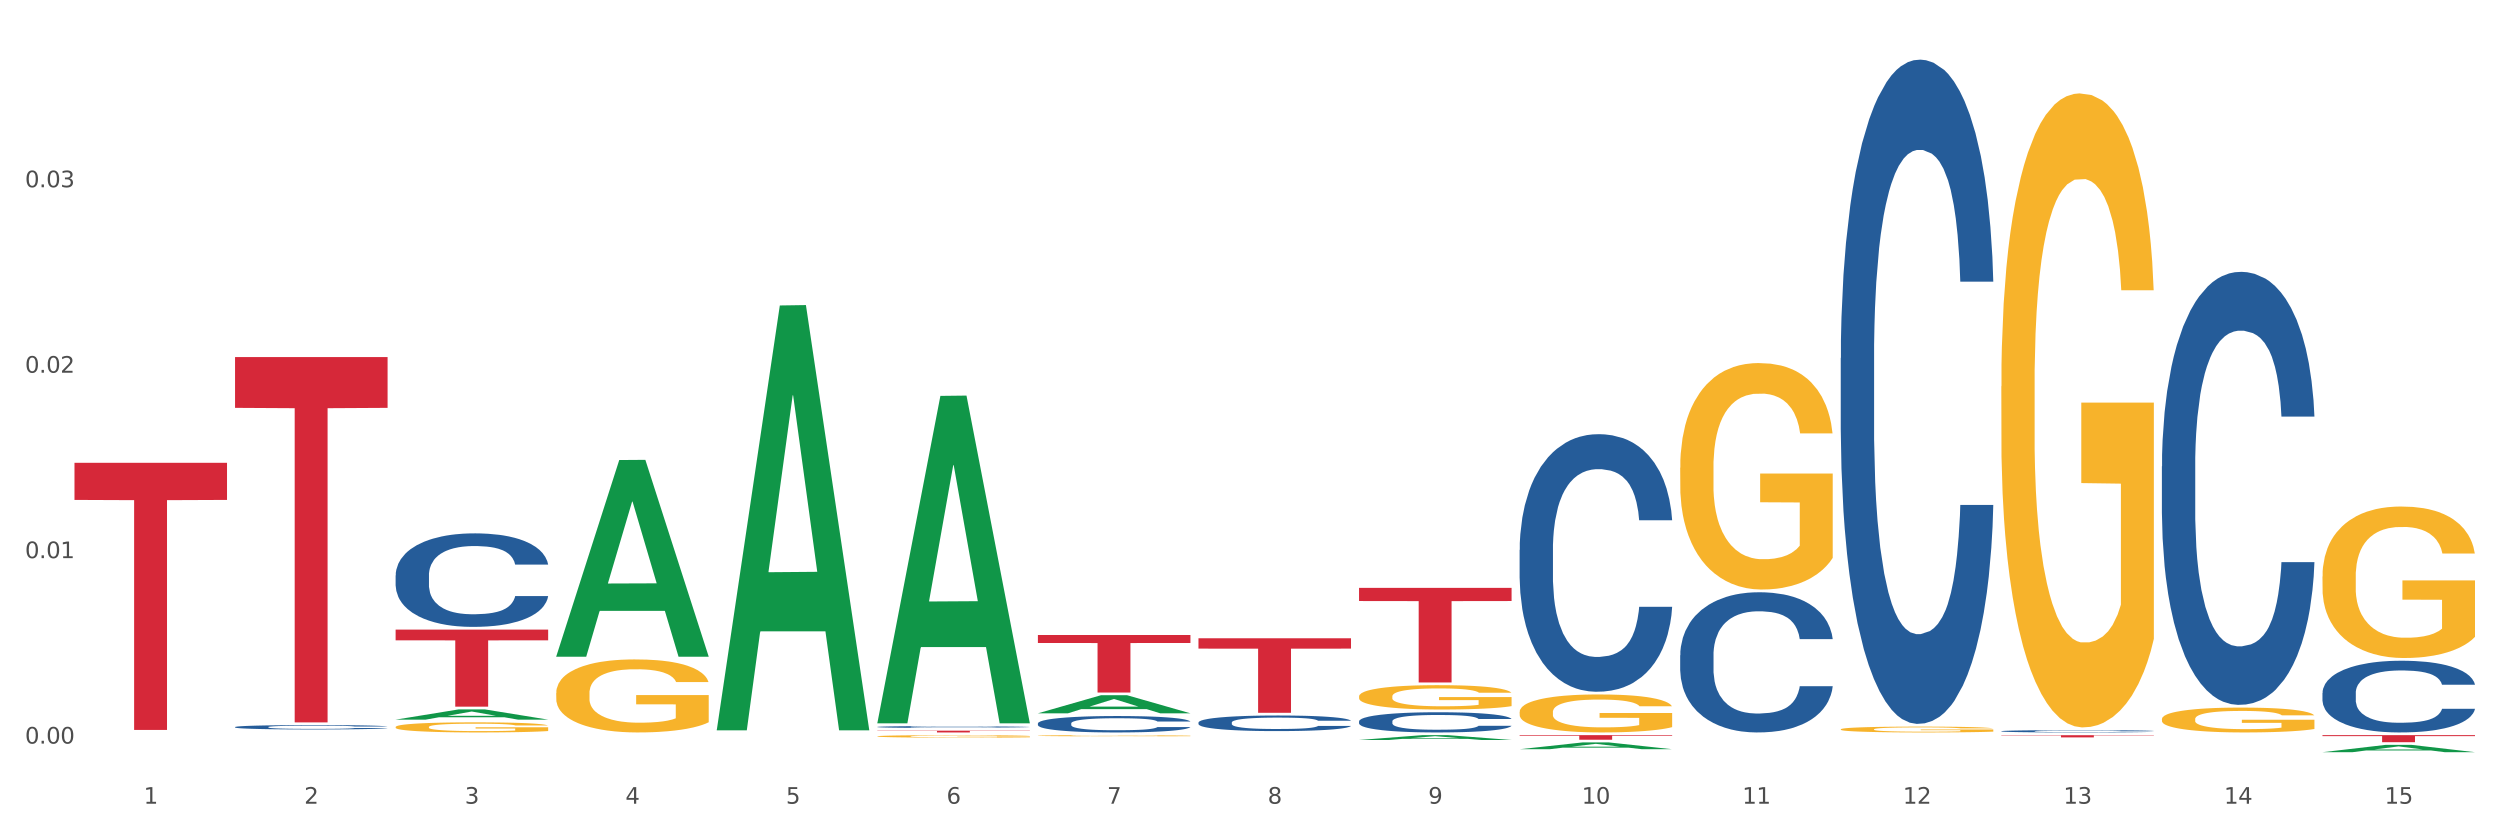 <?xml version="1.0" encoding="utf-8" standalone="no"?>
<!DOCTYPE svg PUBLIC "-//W3C//DTD SVG 1.1//EN"
  "http://www.w3.org/Graphics/SVG/1.1/DTD/svg11.dtd">
<svg xmlns:xlink="http://www.w3.org/1999/xlink" width="1080pt" height="360pt" viewBox="0 0 1080 360" xmlns="http://www.w3.org/2000/svg" version="1.1">
 <rect x="0" y="0" width="1080" height="360" fill="#333333" stroke="none"/>
 <defs>
  <style type="text/css">*{stroke-linejoin: round; stroke-linecap: butt}</style>
 </defs>
 <g id="figure_1">
  <g id="patch_1">
   <path d="M 0 360 
L 1080 360 
L 1080 0 
L 0 0 
z
" style="fill: #ffffff; stroke: #ffffff; stroke-linejoin: miter"/>
  </g>
  <g id="axes_1">
   <g id="matplotlib.axis_1">
    <g id="xtick_1">
     <g id="text_1">
      <!-- 1 -->
      <g style="fill: #4d4d4d" transform="translate(62.07 347.204) scale(0.096 -0.096)">
       <defs>
        <path id="DejaVuSans-31" d="M 794 531 
L 1825 531 
L 1825 4091 
L 703 3866 
L 703 4441 
L 1819 4666 
L 2450 4666 
L 2450 531 
L 3481 531 
L 3481 0 
L 794 0 
L 794 531 
z
" transform="scale(0.016)"/>
       </defs>
       <use xlink:href="#DejaVuSans-31"/>
      </g>
     </g>
    </g>
    <g id="xtick_2">
     <g id="text_2">
      <!-- 2 -->
      <g style="fill: #4d4d4d" transform="translate(131.436 347.204) scale(0.096 -0.096)">
       <defs>
        <path id="DejaVuSans-32" d="M 1228 531 
L 3431 531 
L 3431 0 
L 469 0 
L 469 531 
Q 828 903 1448 1529 
Q 2069 2156 2228 2338 
Q 2531 2678 2651 2914 
Q 2772 3150 2772 3378 
Q 2772 3750 2511 3984 
Q 2250 4219 1831 4219 
Q 1534 4219 1204 4116 
Q 875 4013 500 3803 
L 500 4441 
Q 881 4594 1212 4672 
Q 1544 4750 1819 4750 
Q 2544 4750 2975 4387 
Q 3406 4025 3406 3419 
Q 3406 3131 3298 2873 
Q 3191 2616 2906 2266 
Q 2828 2175 2409 1742 
Q 1991 1309 1228 531 
z
" transform="scale(0.016)"/>
       </defs>
       <use xlink:href="#DejaVuSans-32"/>
      </g>
     </g>
    </g>
    <g id="xtick_3">
     <g id="text_3">
      <!-- 3 -->
      <g style="fill: #4d4d4d" transform="translate(200.802 347.204) scale(0.096 -0.096)">
       <defs>
        <path id="DejaVuSans-33" d="M 2597 2516 
Q 3050 2419 3304 2112 
Q 3559 1806 3559 1356 
Q 3559 666 3084 287 
Q 2609 -91 1734 -91 
Q 1441 -91 1130 -33 
Q 819 25 488 141 
L 488 750 
Q 750 597 1062 519 
Q 1375 441 1716 441 
Q 2309 441 2620 675 
Q 2931 909 2931 1356 
Q 2931 1769 2642 2001 
Q 2353 2234 1838 2234 
L 1294 2234 
L 1294 2753 
L 1863 2753 
Q 2328 2753 2575 2939 
Q 2822 3125 2822 3475 
Q 2822 3834 2567 4026 
Q 2313 4219 1838 4219 
Q 1578 4219 1281 4162 
Q 984 4106 628 3988 
L 628 4550 
Q 988 4650 1302 4700 
Q 1616 4750 1894 4750 
Q 2613 4750 3031 4423 
Q 3450 4097 3450 3541 
Q 3450 3153 3228 2886 
Q 3006 2619 2597 2516 
z
" transform="scale(0.016)"/>
       </defs>
       <use xlink:href="#DejaVuSans-33"/>
      </g>
     </g>
    </g>
    <g id="xtick_4">
     <g id="text_4">
      <!-- 4 -->
      <g style="fill: #4d4d4d" transform="translate(270.169 347.204) scale(0.096 -0.096)">
       <defs>
        <path id="DejaVuSans-34" d="M 2419 4116 
L 825 1625 
L 2419 1625 
L 2419 4116 
z
M 2253 4666 
L 3047 4666 
L 3047 1625 
L 3713 1625 
L 3713 1100 
L 3047 1100 
L 3047 0 
L 2419 0 
L 2419 1100 
L 313 1100 
L 313 1709 
L 2253 4666 
z
" transform="scale(0.016)"/>
       </defs>
       <use xlink:href="#DejaVuSans-34"/>
      </g>
     </g>
    </g>
    <g id="xtick_5">
     <g id="text_5">
      <!-- 5 -->
      <g style="fill: #4d4d4d" transform="translate(339.535 347.204) scale(0.096 -0.096)">
       <defs>
        <path id="DejaVuSans-35" d="M 691 4666 
L 3169 4666 
L 3169 4134 
L 1269 4134 
L 1269 2991 
Q 1406 3038 1543 3061 
Q 1681 3084 1819 3084 
Q 2600 3084 3056 2656 
Q 3513 2228 3513 1497 
Q 3513 744 3044 326 
Q 2575 -91 1722 -91 
Q 1428 -91 1123 -41 
Q 819 9 494 109 
L 494 744 
Q 775 591 1075 516 
Q 1375 441 1709 441 
Q 2250 441 2565 725 
Q 2881 1009 2881 1497 
Q 2881 1984 2565 2268 
Q 2250 2553 1709 2553 
Q 1456 2553 1204 2497 
Q 953 2441 691 2322 
L 691 4666 
z
" transform="scale(0.016)"/>
       </defs>
       <use xlink:href="#DejaVuSans-35"/>
      </g>
     </g>
    </g>
    <g id="xtick_6">
     <g id="text_6">
      <!-- 6 -->
      <g style="fill: #4d4d4d" transform="translate(408.901 347.204) scale(0.096 -0.096)">
       <defs>
        <path id="DejaVuSans-36" d="M 2113 2584 
Q 1688 2584 1439 2293 
Q 1191 2003 1191 1497 
Q 1191 994 1439 701 
Q 1688 409 2113 409 
Q 2538 409 2786 701 
Q 3034 994 3034 1497 
Q 3034 2003 2786 2293 
Q 2538 2584 2113 2584 
z
M 3366 4563 
L 3366 3988 
Q 3128 4100 2886 4159 
Q 2644 4219 2406 4219 
Q 1781 4219 1451 3797 
Q 1122 3375 1075 2522 
Q 1259 2794 1537 2939 
Q 1816 3084 2150 3084 
Q 2853 3084 3261 2657 
Q 3669 2231 3669 1497 
Q 3669 778 3244 343 
Q 2819 -91 2113 -91 
Q 1303 -91 875 529 
Q 447 1150 447 2328 
Q 447 3434 972 4092 
Q 1497 4750 2381 4750 
Q 2619 4750 2861 4703 
Q 3103 4656 3366 4563 
z
" transform="scale(0.016)"/>
       </defs>
       <use xlink:href="#DejaVuSans-36"/>
      </g>
     </g>
    </g>
    <g id="xtick_7">
     <g id="text_7">
      <!-- 7 -->
      <g style="fill: #4d4d4d" transform="translate(478.267 347.204) scale(0.096 -0.096)">
       <defs>
        <path id="DejaVuSans-37" d="M 525 4666 
L 3525 4666 
L 3525 4397 
L 1831 0 
L 1172 0 
L 2766 4134 
L 525 4134 
L 525 4666 
z
" transform="scale(0.016)"/>
       </defs>
       <use xlink:href="#DejaVuSans-37"/>
      </g>
     </g>
    </g>
    <g id="xtick_8">
     <g id="text_8">
      <!-- 8 -->
      <g style="fill: #4d4d4d" transform="translate(547.634 347.204) scale(0.096 -0.096)">
       <defs>
        <path id="DejaVuSans-38" d="M 2034 2216 
Q 1584 2216 1326 1975 
Q 1069 1734 1069 1313 
Q 1069 891 1326 650 
Q 1584 409 2034 409 
Q 2484 409 2743 651 
Q 3003 894 3003 1313 
Q 3003 1734 2745 1975 
Q 2488 2216 2034 2216 
z
M 1403 2484 
Q 997 2584 770 2862 
Q 544 3141 544 3541 
Q 544 4100 942 4425 
Q 1341 4750 2034 4750 
Q 2731 4750 3128 4425 
Q 3525 4100 3525 3541 
Q 3525 3141 3298 2862 
Q 3072 2584 2669 2484 
Q 3125 2378 3379 2068 
Q 3634 1759 3634 1313 
Q 3634 634 3220 271 
Q 2806 -91 2034 -91 
Q 1263 -91 848 271 
Q 434 634 434 1313 
Q 434 1759 690 2068 
Q 947 2378 1403 2484 
z
M 1172 3481 
Q 1172 3119 1398 2916 
Q 1625 2713 2034 2713 
Q 2441 2713 2670 2916 
Q 2900 3119 2900 3481 
Q 2900 3844 2670 4047 
Q 2441 4250 2034 4250 
Q 1625 4250 1398 4047 
Q 1172 3844 1172 3481 
z
" transform="scale(0.016)"/>
       </defs>
       <use xlink:href="#DejaVuSans-38"/>
      </g>
     </g>
    </g>
    <g id="xtick_9">
     <g id="text_9">
      <!-- 9 -->
      <g style="fill: #4d4d4d" transform="translate(617 347.204) scale(0.096 -0.096)">
       <defs>
        <path id="DejaVuSans-39" d="M 703 97 
L 703 672 
Q 941 559 1184 500 
Q 1428 441 1663 441 
Q 2288 441 2617 861 
Q 2947 1281 2994 2138 
Q 2813 1869 2534 1725 
Q 2256 1581 1919 1581 
Q 1219 1581 811 2004 
Q 403 2428 403 3163 
Q 403 3881 828 4315 
Q 1253 4750 1959 4750 
Q 2769 4750 3195 4129 
Q 3622 3509 3622 2328 
Q 3622 1225 3098 567 
Q 2575 -91 1691 -91 
Q 1453 -91 1209 -44 
Q 966 3 703 97 
z
M 1959 2075 
Q 2384 2075 2632 2365 
Q 2881 2656 2881 3163 
Q 2881 3666 2632 3958 
Q 2384 4250 1959 4250 
Q 1534 4250 1286 3958 
Q 1038 3666 1038 3163 
Q 1038 2656 1286 2365 
Q 1534 2075 1959 2075 
z
" transform="scale(0.016)"/>
       </defs>
       <use xlink:href="#DejaVuSans-39"/>
      </g>
     </g>
    </g>
    <g id="xtick_10">
     <g id="text_10">
      <!-- 10 -->
      <g style="fill: #4d4d4d" transform="translate(683.312 347.204) scale(0.096 -0.096)">
       <defs>
        <path id="DejaVuSans-30" d="M 2034 4250 
Q 1547 4250 1301 3770 
Q 1056 3291 1056 2328 
Q 1056 1369 1301 889 
Q 1547 409 2034 409 
Q 2525 409 2770 889 
Q 3016 1369 3016 2328 
Q 3016 3291 2770 3770 
Q 2525 4250 2034 4250 
z
M 2034 4750 
Q 2819 4750 3233 4129 
Q 3647 3509 3647 2328 
Q 3647 1150 3233 529 
Q 2819 -91 2034 -91 
Q 1250 -91 836 529 
Q 422 1150 422 2328 
Q 422 3509 836 4129 
Q 1250 4750 2034 4750 
z
" transform="scale(0.016)"/>
       </defs>
       <use xlink:href="#DejaVuSans-31"/>
       <use xlink:href="#DejaVuSans-30" transform="translate(63.623 0)"/>
      </g>
     </g>
    </g>
    <g id="xtick_11">
     <g id="text_11">
      <!-- 11 -->
      <g style="fill: #4d4d4d" transform="translate(752.678 347.204) scale(0.096 -0.096)">
       <use xlink:href="#DejaVuSans-31"/>
       <use xlink:href="#DejaVuSans-31" transform="translate(63.623 0)"/>
      </g>
     </g>
    </g>
    <g id="xtick_12">
     <g id="text_12">
      <!-- 12 -->
      <g style="fill: #4d4d4d" transform="translate(822.044 347.204) scale(0.096 -0.096)">
       <use xlink:href="#DejaVuSans-31"/>
       <use xlink:href="#DejaVuSans-32" transform="translate(63.623 0)"/>
      </g>
     </g>
    </g>
    <g id="xtick_13">
     <g id="text_13">
      <!-- 13 -->
      <g style="fill: #4d4d4d" transform="translate(891.411 347.204) scale(0.096 -0.096)">
       <use xlink:href="#DejaVuSans-31"/>
       <use xlink:href="#DejaVuSans-33" transform="translate(63.623 0)"/>
      </g>
     </g>
    </g>
    <g id="xtick_14">
     <g id="text_14">
      <!-- 14 -->
      <g style="fill: #4d4d4d" transform="translate(960.777 347.204) scale(0.096 -0.096)">
       <use xlink:href="#DejaVuSans-31"/>
       <use xlink:href="#DejaVuSans-34" transform="translate(63.623 0)"/>
      </g>
     </g>
    </g>
    <g id="xtick_15">
     <g id="text_15">
      <!-- 15 -->
      <g style="fill: #4d4d4d" transform="translate(1030.143 347.204) scale(0.096 -0.096)">
       <use xlink:href="#DejaVuSans-31"/>
       <use xlink:href="#DejaVuSans-35" transform="translate(63.623 0)"/>
      </g>
     </g>
    </g>
    <g id="xtick_16"/>
    <g id="xtick_17"/>
    <g id="xtick_18"/>
    <g id="xtick_19"/>
    <g id="xtick_20"/>
    <g id="xtick_21"/>
    <g id="xtick_22"/>
    <g id="xtick_23"/>
    <g id="xtick_24"/>
    <g id="xtick_25"/>
    <g id="xtick_26"/>
    <g id="xtick_27"/>
    <g id="xtick_28"/>
    <g id="xtick_29"/>
   </g>
   <g id="matplotlib.axis_2">
    <g id="ytick_1">
     <g id="text_16">
      <!-- 0.00 -->
      <g style="fill: #4d4d4d" transform="translate(10.8 321.234) scale(0.096 -0.096)">
       <defs>
        <path id="DejaVuSans-2e" d="M 684 794 
L 1344 794 
L 1344 0 
L 684 0 
L 684 794 
z
" transform="scale(0.016)"/>
       </defs>
       <use xlink:href="#DejaVuSans-30"/>
       <use xlink:href="#DejaVuSans-2e" transform="translate(63.623 0)"/>
       <use xlink:href="#DejaVuSans-30" transform="translate(95.41 0)"/>
       <use xlink:href="#DejaVuSans-30" transform="translate(159.033 0)"/>
      </g>
     </g>
    </g>
    <g id="ytick_2">
     <g id="text_17">
      <!-- 0.01 -->
      <g style="fill: #4d4d4d" transform="translate(10.8 241.122) scale(0.096 -0.096)">
       <use xlink:href="#DejaVuSans-30"/>
       <use xlink:href="#DejaVuSans-2e" transform="translate(63.623 0)"/>
       <use xlink:href="#DejaVuSans-30" transform="translate(95.41 0)"/>
       <use xlink:href="#DejaVuSans-31" transform="translate(159.033 0)"/>
      </g>
     </g>
    </g>
    <g id="ytick_3">
     <g id="text_18">
      <!-- 0.02 -->
      <g style="fill: #4d4d4d" transform="translate(10.8 161.011) scale(0.096 -0.096)">
       <use xlink:href="#DejaVuSans-30"/>
       <use xlink:href="#DejaVuSans-2e" transform="translate(63.623 0)"/>
       <use xlink:href="#DejaVuSans-30" transform="translate(95.41 0)"/>
       <use xlink:href="#DejaVuSans-32" transform="translate(159.033 0)"/>
      </g>
     </g>
    </g>
    <g id="ytick_4">
     <g id="text_19">
      <!-- 0.03 -->
      <g style="fill: #4d4d4d" transform="translate(10.8 80.899) scale(0.096 -0.096)">
       <use xlink:href="#DejaVuSans-30"/>
       <use xlink:href="#DejaVuSans-2e" transform="translate(63.623 0)"/>
       <use xlink:href="#DejaVuSans-30" transform="translate(95.41 0)"/>
       <use xlink:href="#DejaVuSans-33" transform="translate(159.033 0)"/>
      </g>
     </g>
    </g>
    <g id="ytick_5"/>
    <g id="ytick_6"/>
    <g id="ytick_7"/>
    <g id="ytick_8"/>
   </g>
   <g id="PolyCollection_1">
    <path d="M 170.907 310.875 
L 170.975 310.871 
L 198.15 306.458 
L 209.427 306.454 
L 236.805 310.884 
L 223.762 310.884 
L 217.851 309.852 
L 189.794 309.852 
L 189.59 309.869 
L 183.883 310.884 
L 170.907 310.884 
L 170.907 310.875 
L 193.326 309.237 
L 214.319 309.232 
L 203.924 307.398 
L 203.788 307.39 
L 203.653 307.402 
L 193.258 309.232 
L 193.326 309.237 
L 170.907 310.875 
z
" clip-path="url(#p95a24d6b3e)" style="fill: #109648"/>
    <path d="M 101.541 154.265 
L 167.439 154.265 
L 167.439 176.194 
L 141.517 176.342 
L 141.517 312.065 
L 127.307 312.065 
L 127.307 176.342 
L 101.541 176.194 
L 101.541 154.413 
L 101.541 154.265 
z
" clip-path="url(#p95a24d6b3e)" style="fill: #d62839"/>
    <path d="M 170.907 271.985 
L 236.805 271.985 
L 236.805 276.613 
L 210.883 276.644 
L 210.883 305.287 
L 196.673 305.287 
L 196.673 276.644 
L 170.907 276.613 
L 170.907 272.017 
L 170.907 271.985 
z
" clip-path="url(#p95a24d6b3e)" style="fill: #d62839"/>
    <path d="M 379.006 315.642 
L 444.904 315.642 
L 444.904 315.75 
L 418.982 315.751 
L 418.982 316.419 
L 404.772 316.419 
L 404.772 315.751 
L 379.006 315.75 
L 379.006 315.643 
L 379.006 315.642 
z
" clip-path="url(#p95a24d6b3e)" style="fill: #d62839"/>
    <path d="M 448.372 274.317 
L 514.27 274.317 
L 514.27 277.77 
L 488.348 277.793 
L 488.348 299.164 
L 474.138 299.164 
L 474.138 277.793 
L 448.372 277.77 
L 448.372 274.34 
L 448.372 274.317 
z
" clip-path="url(#p95a24d6b3e)" style="fill: #d62839"/>
    <path d="M 517.739 275.731 
L 583.636 275.731 
L 583.636 280.205 
L 557.715 280.236 
L 557.715 307.927 
L 543.504 307.927 
L 543.504 280.236 
L 517.739 280.205 
L 517.739 275.761 
L 517.739 275.731 
z
" clip-path="url(#p95a24d6b3e)" style="fill: #d62839"/>
    <path d="M 587.105 253.967 
L 653.003 253.967 
L 653.003 259.644 
L 627.081 259.682 
L 627.081 294.82 
L 612.871 294.82 
L 612.871 259.682 
L 587.105 259.644 
L 587.105 254.005 
L 587.105 253.967 
z
" clip-path="url(#p95a24d6b3e)" style="fill: #d62839"/>
    <path d="M 656.471 317.587 
L 722.369 317.587 
L 722.369 317.86 
L 696.447 317.862 
L 696.447 319.552 
L 682.237 319.552 
L 682.237 317.862 
L 656.471 317.86 
L 656.471 317.589 
L 656.471 317.587 
z
" clip-path="url(#p95a24d6b3e)" style="fill: #d62839"/>
    <path d="M 1003.302 317.587 
L 1069.2 317.587 
L 1069.2 318.008 
L 1043.278 318.011 
L 1043.278 320.619 
L 1029.068 320.619 
L 1029.068 318.011 
L 1003.302 318.008 
L 1003.302 317.59 
L 1003.302 317.587 
z
" clip-path="url(#p95a24d6b3e)" style="fill: #d62839"/>
    <path d="M 170.907 314.07 
L 170.985 314.066 
L 170.985 313.922 
L 171.141 313.798 
L 171.919 313.499 
L 173.086 313.252 
L 173.942 313.12 
L 174.798 313.012 
L 175.809 312.905 
L 177.054 312.793 
L 179.31 312.629 
L 180.71 312.546 
L 182.422 312.458 
L 185.534 312.33 
L 187.79 312.258 
L 190.124 312.199 
L 193.937 312.127 
L 196.426 312.095 
L 199.072 312.071 
L 202.261 312.055 
L 204.673 312.051 
L 209.964 312.063 
L 214.476 312.099 
L 216.655 312.127 
L 219.456 312.175 
L 220.934 312.207 
L 223.346 312.27 
L 225.835 312.354 
L 227.547 312.426 
L 230.114 312.562 
L 232.059 312.697 
L 233.849 312.865 
L 234.783 312.981 
L 235.483 313.088 
L 236.105 313.212 
L 236.728 313.407 
L 222.723 313.407 
L 222.179 313.268 
L 221.323 313.136 
L 220.078 313.008 
L 218.989 312.929 
L 217.122 312.829 
L 215.41 312.765 
L 213.62 312.717 
L 211.442 312.677 
L 209.73 312.657 
L 207.319 312.641 
L 202.573 312.645 
L 199.383 312.677 
L 197.204 312.717 
L 195.804 312.753 
L 194.559 312.793 
L 193.159 312.849 
L 191.525 312.933 
L 190.358 313.008 
L 189.191 313.104 
L 188.257 313.2 
L 187.401 313.312 
L 186.701 313.431 
L 186.157 313.555 
L 185.69 313.707 
L 185.301 313.958 
L 185.301 314.505 
L 185.456 314.628 
L 185.845 314.792 
L 186.312 314.915 
L 187.09 315.063 
L 187.79 315.163 
L 189.113 315.306 
L 190.591 315.426 
L 191.758 315.502 
L 192.925 315.566 
L 194.948 315.654 
L 197.204 315.725 
L 199.149 315.769 
L 201.795 315.809 
L 203.584 315.825 
L 205.14 315.833 
L 208.952 315.833 
L 211.675 315.821 
L 214.71 315.793 
L 217.044 315.757 
L 218.989 315.713 
L 221.167 315.642 
L 222.568 315.574 
L 222.568 314.74 
L 205.451 314.736 
L 205.451 314.181 
L 236.805 314.181 
L 236.805 315.809 
L 235.483 315.893 
L 234.004 315.969 
L 232.448 316.036 
L 230.114 316.12 
L 227.314 316.2 
L 224.824 316.256 
L 222.179 316.304 
L 219.067 316.348 
L 215.021 316.388 
L 212.531 316.404 
L 209.419 316.415 
L 205.763 316.419 
L 202.573 316.412 
L 199.461 316.392 
L 196.193 316.356 
L 193.003 316.304 
L 190.591 316.252 
L 188.179 316.188 
L 185.612 316.104 
L 183.589 316.025 
L 182.033 315.953 
L 180.321 315.861 
L 178.454 315.741 
L 177.054 315.634 
L 175.809 315.522 
L 174.486 315.378 
L 173.553 315.255 
L 172.619 315.099 
L 172.074 314.983 
L 171.452 314.804 
L 170.985 314.552 
L 170.907 314.07 
z
" clip-path="url(#p95a24d6b3e)" style="fill: #f7b32b"/>
    <path d="M 1003.302 299.357 
L 1003.38 299.329 
L 1003.38 298.537 
L 1003.614 297.461 
L 1004.47 295.481 
L 1005.561 293.981 
L 1007.43 292.227 
L 1008.443 291.491 
L 1009.767 290.67 
L 1012.494 289.34 
L 1015.609 288.209 
L 1017.79 287.586 
L 1019.426 287.19 
L 1023.087 286.483 
L 1025.19 286.171 
L 1027.371 285.917 
L 1029.241 285.747 
L 1032.356 285.549 
L 1034.849 285.464 
L 1037.731 285.436 
L 1040.146 285.464 
L 1043.339 285.577 
L 1048.013 285.917 
L 1049.805 286.115 
L 1052.219 286.454 
L 1054.712 286.907 
L 1056.737 287.36 
L 1059.074 288.011 
L 1061.489 288.859 
L 1063.825 289.935 
L 1065.461 290.925 
L 1066.785 291.972 
L 1067.954 293.245 
L 1068.811 294.632 
L 1069.2 295.792 
L 1054.945 295.792 
L 1054.556 294.745 
L 1053.777 293.613 
L 1052.998 292.849 
L 1052.141 292.227 
L 1050.817 291.519 
L 1049.649 291.066 
L 1047.701 290.529 
L 1045.91 290.189 
L 1044.43 289.991 
L 1042.638 289.821 
L 1038.822 289.652 
L 1036.095 289.652 
L 1034.382 289.708 
L 1032.278 289.85 
L 1030.487 290.048 
L 1028.384 290.387 
L 1026.748 290.755 
L 1025.112 291.236 
L 1024.178 291.576 
L 1022.775 292.198 
L 1021.841 292.708 
L 1020.594 293.585 
L 1019.893 294.207 
L 1018.647 295.82 
L 1018.102 297.009 
L 1017.868 297.829 
L 1017.712 298.735 
L 1017.712 303.149 
L 1018.18 305.129 
L 1018.569 305.978 
L 1019.192 306.94 
L 1020.361 308.185 
L 1022.074 309.402 
L 1023.866 310.279 
L 1025.346 310.817 
L 1026.748 311.213 
L 1028.15 311.524 
L 1029.864 311.807 
L 1031.266 311.977 
L 1033.369 312.147 
L 1035.862 312.232 
L 1037.809 312.232 
L 1041.781 312.09 
L 1043.573 311.949 
L 1045.287 311.751 
L 1047.156 311.439 
L 1048.636 311.1 
L 1049.493 310.845 
L 1050.895 310.308 
L 1051.986 309.742 
L 1052.92 309.091 
L 1053.543 308.525 
L 1054.244 307.676 
L 1054.79 306.714 
L 1054.945 306.205 
L 1069.2 306.205 
L 1068.888 307.223 
L 1068.343 308.214 
L 1067.253 309.544 
L 1066.396 310.308 
L 1065.072 311.241 
L 1063.67 312.034 
L 1061.722 312.911 
L 1059.931 313.562 
L 1058.061 314.128 
L 1056.036 314.637 
L 1052.375 315.344 
L 1051.051 315.542 
L 1048.247 315.882 
L 1046.066 316.08 
L 1042.872 316.278 
L 1039.6 316.391 
L 1036.173 316.419 
L 1033.135 316.363 
L 1029.786 316.193 
L 1027.683 316.023 
L 1025.346 315.769 
L 1022.62 315.373 
L 1020.049 314.892 
L 1017.634 314.326 
L 1015.376 313.675 
L 1013.272 312.939 
L 1010.546 311.722 
L 1008.521 310.534 
L 1007.041 309.43 
L 1006.028 308.497 
L 1005.016 307.308 
L 1004.47 306.488 
L 1003.614 304.507 
L 1003.302 302.668 
L 1003.302 299.357 
z
" clip-path="url(#p95a24d6b3e)" style="fill: #255c99"/>
    <path d="M 933.936 201.49 
L 934.014 201.32 
L 934.014 196.536 
L 934.247 190.044 
L 935.104 178.084 
L 936.195 169.029 
L 938.064 158.437 
L 939.077 153.995 
L 940.401 149.04 
L 943.127 141.01 
L 946.243 134.177 
L 948.424 130.418 
L 950.06 128.026 
L 953.721 123.755 
L 955.824 121.876 
L 958.005 120.338 
L 959.874 119.313 
L 962.99 118.117 
L 965.483 117.604 
L 968.365 117.434 
L 970.779 117.604 
L 973.973 118.288 
L 978.647 120.338 
L 980.438 121.534 
L 982.853 123.584 
L 985.346 126.318 
L 987.371 129.051 
L 989.708 132.981 
L 992.122 138.106 
L 994.459 144.598 
L 996.095 150.578 
L 997.419 156.899 
L 998.587 164.587 
L 999.444 172.959 
L 999.834 179.964 
L 985.579 179.964 
L 985.19 173.642 
L 984.411 166.808 
L 983.632 162.196 
L 982.775 158.437 
L 981.451 154.166 
L 980.283 151.432 
L 978.335 148.186 
L 976.544 146.136 
L 975.064 144.94 
L 973.272 143.915 
L 969.455 142.89 
L 966.729 142.89 
L 965.015 143.232 
L 962.912 144.086 
L 961.121 145.282 
L 959.018 147.332 
L 957.382 149.553 
L 955.746 152.457 
L 954.811 154.507 
L 953.409 158.266 
L 952.475 161.341 
L 951.228 166.638 
L 950.527 170.396 
L 949.281 180.134 
L 948.736 187.31 
L 948.502 192.265 
L 948.346 197.732 
L 948.346 224.384 
L 948.814 236.343 
L 949.203 241.469 
L 949.826 247.277 
L 950.995 254.795 
L 952.708 262.141 
L 954.5 267.437 
L 955.98 270.683 
L 957.382 273.075 
L 958.784 274.955 
L 960.498 276.663 
L 961.9 277.688 
L 964.003 278.713 
L 966.495 279.226 
L 968.443 279.226 
L 972.415 278.372 
L 974.207 277.517 
L 975.92 276.321 
L 977.79 274.442 
L 979.27 272.392 
L 980.127 270.854 
L 981.529 267.608 
L 982.619 264.191 
L 983.554 260.262 
L 984.177 256.845 
L 984.878 251.719 
L 985.423 245.911 
L 985.579 242.835 
L 999.834 242.835 
L 999.522 248.986 
L 998.977 254.965 
L 997.886 262.995 
L 997.03 267.608 
L 995.705 273.246 
L 994.303 278.03 
L 992.356 283.326 
L 990.564 287.256 
L 988.695 290.673 
L 986.67 293.748 
L 983.009 298.019 
L 981.685 299.215 
L 978.88 301.265 
L 976.699 302.461 
L 973.506 303.657 
L 970.234 304.34 
L 966.807 304.511 
L 963.769 304.169 
L 960.42 303.144 
L 958.317 302.119 
L 955.98 300.582 
L 953.253 298.19 
L 950.683 295.285 
L 948.268 291.868 
L 946.009 287.939 
L 943.906 283.497 
L 941.18 276.151 
L 939.155 268.975 
L 937.675 262.312 
L 936.662 256.674 
L 935.65 249.498 
L 935.104 244.544 
L 934.247 232.585 
L 933.936 221.479 
L 933.936 201.49 
z
" clip-path="url(#p95a24d6b3e)" style="fill: #255c99"/>
    <path d="M 864.57 315.868 
L 864.648 315.867 
L 864.648 315.842 
L 864.881 315.807 
L 865.738 315.743 
L 866.829 315.694 
L 868.698 315.638 
L 869.711 315.614 
L 871.035 315.587 
L 873.761 315.544 
L 876.877 315.508 
L 879.058 315.488 
L 880.694 315.475 
L 884.355 315.452 
L 886.458 315.442 
L 888.639 315.434 
L 890.508 315.428 
L 893.624 315.422 
L 896.117 315.419 
L 898.999 315.418 
L 901.413 315.419 
L 904.607 315.423 
L 909.281 315.434 
L 911.072 315.44 
L 913.487 315.451 
L 915.979 315.466 
L 918.005 315.48 
L 920.341 315.502 
L 922.756 315.529 
L 925.093 315.564 
L 926.729 315.596 
L 928.053 315.63 
L 929.221 315.671 
L 930.078 315.715 
L 930.468 315.753 
L 916.213 315.753 
L 915.824 315.719 
L 915.045 315.683 
L 914.266 315.658 
L 913.409 315.638 
L 912.085 315.615 
L 910.916 315.6 
L 908.969 315.583 
L 907.177 315.572 
L 905.697 315.566 
L 903.906 315.56 
L 900.089 315.555 
L 897.363 315.555 
L 895.649 315.556 
L 893.546 315.561 
L 891.754 315.567 
L 889.651 315.578 
L 888.016 315.59 
L 886.38 315.606 
L 885.445 315.617 
L 884.043 315.637 
L 883.108 315.653 
L 881.862 315.682 
L 881.161 315.702 
L 879.915 315.754 
L 879.369 315.792 
L 879.136 315.819 
L 878.98 315.848 
L 878.98 315.991 
L 879.447 316.055 
L 879.837 316.082 
L 880.46 316.113 
L 881.628 316.153 
L 883.342 316.193 
L 885.134 316.221 
L 886.614 316.238 
L 888.016 316.251 
L 889.418 316.261 
L 891.131 316.27 
L 892.533 316.276 
L 894.637 316.281 
L 897.129 316.284 
L 899.076 316.284 
L 903.049 316.28 
L 904.841 316.275 
L 906.554 316.269 
L 908.424 316.259 
L 909.904 316.248 
L 910.76 316.239 
L 912.163 316.222 
L 913.253 316.204 
L 914.188 316.183 
L 914.811 316.164 
L 915.512 316.137 
L 916.057 316.106 
L 916.213 316.089 
L 930.468 316.089 
L 930.156 316.122 
L 929.611 316.154 
L 928.52 316.197 
L 927.663 316.222 
L 926.339 316.252 
L 924.937 316.278 
L 922.99 316.306 
L 921.198 316.327 
L 919.329 316.345 
L 917.304 316.362 
L 913.643 316.385 
L 912.318 316.391 
L 909.514 316.402 
L 907.333 316.409 
L 904.14 316.415 
L 900.868 316.419 
L 897.441 316.419 
L 894.403 316.418 
L 891.053 316.412 
L 888.95 316.407 
L 886.614 316.398 
L 883.887 316.386 
L 881.317 316.37 
L 878.902 316.352 
L 876.643 316.331 
L 874.54 316.307 
L 871.814 316.268 
L 869.789 316.229 
L 868.309 316.194 
L 867.296 316.163 
L 866.283 316.125 
L 865.738 316.099 
L 864.881 316.035 
L 864.57 315.975 
L 864.57 315.868 
z
" clip-path="url(#p95a24d6b3e)" style="fill: #255c99"/>
    <path d="M 795.203 154.699 
L 795.281 154.437 
L 795.281 147.099 
L 795.515 137.14 
L 796.372 118.795 
L 797.462 104.905 
L 799.332 88.657 
L 800.344 81.843 
L 801.669 74.243 
L 804.395 61.926 
L 807.511 51.443 
L 809.692 45.677 
L 811.327 42.008 
L 814.988 35.456 
L 817.092 32.573 
L 819.273 30.215 
L 821.142 28.642 
L 824.258 26.808 
L 826.75 26.022 
L 829.632 25.759 
L 832.047 26.022 
L 835.241 27.07 
L 839.914 30.215 
L 841.706 32.049 
L 844.121 35.194 
L 846.613 39.387 
L 848.638 43.58 
L 850.975 49.608 
L 853.39 57.47 
L 855.727 67.429 
L 857.362 76.602 
L 858.687 86.298 
L 859.855 98.092 
L 860.712 110.933 
L 861.101 121.678 
L 846.847 121.678 
L 846.457 111.981 
L 845.678 101.499 
L 844.899 94.423 
L 844.043 88.657 
L 842.718 82.105 
L 841.55 77.912 
L 839.603 72.933 
L 837.811 69.788 
L 836.331 67.953 
L 834.54 66.381 
L 830.723 64.808 
L 827.997 64.808 
L 826.283 65.332 
L 824.18 66.643 
L 822.388 68.477 
L 820.285 71.622 
L 818.649 75.029 
L 817.014 79.484 
L 816.079 82.629 
L 814.677 88.395 
L 813.742 93.112 
L 812.496 101.236 
L 811.795 107.002 
L 810.548 121.94 
L 810.003 132.947 
L 809.77 140.547 
L 809.614 148.934 
L 809.614 189.817 
L 810.081 208.162 
L 810.471 216.024 
L 811.094 224.935 
L 812.262 236.466 
L 813.976 247.735 
L 815.767 255.859 
L 817.247 260.839 
L 818.649 264.508 
L 820.051 267.391 
L 821.765 270.011 
L 823.167 271.584 
L 825.27 273.156 
L 827.763 273.942 
L 829.71 273.942 
L 833.683 272.632 
L 835.474 271.322 
L 837.188 269.487 
L 839.057 266.604 
L 840.537 263.46 
L 841.394 261.101 
L 842.796 256.121 
L 843.887 250.88 
L 844.822 244.852 
L 845.445 239.611 
L 846.146 231.749 
L 846.691 222.838 
L 846.847 218.121 
L 861.101 218.121 
L 860.79 227.556 
L 860.245 236.728 
L 859.154 249.046 
L 858.297 256.121 
L 856.973 264.77 
L 855.571 272.108 
L 853.624 280.232 
L 851.832 286.26 
L 849.963 291.501 
L 847.937 296.219 
L 844.276 302.77 
L 842.952 304.605 
L 840.148 307.75 
L 837.967 309.584 
L 834.773 311.419 
L 831.502 312.467 
L 828.074 312.729 
L 825.037 312.205 
L 821.687 310.633 
L 819.584 309.06 
L 817.247 306.702 
L 814.521 303.032 
L 811.951 298.577 
L 809.536 293.336 
L 807.277 287.308 
L 805.174 280.494 
L 802.448 269.225 
L 800.422 258.218 
L 798.942 247.997 
L 797.93 239.349 
L 796.917 228.342 
L 796.372 220.742 
L 795.515 202.397 
L 795.203 185.362 
L 795.203 154.699 
z
" clip-path="url(#p95a24d6b3e)" style="fill: #255c99"/>
    <path d="M 725.837 283.066 
L 725.915 283.01 
L 725.915 281.462 
L 726.149 279.36 
L 727.006 275.488 
L 728.096 272.556 
L 729.966 269.127 
L 730.978 267.689 
L 732.302 266.084 
L 735.029 263.485 
L 738.144 261.272 
L 740.325 260.055 
L 741.961 259.281 
L 745.622 257.898 
L 747.725 257.29 
L 749.906 256.792 
L 751.776 256.46 
L 754.891 256.073 
L 757.384 255.907 
L 760.266 255.851 
L 762.681 255.907 
L 765.874 256.128 
L 770.548 256.792 
L 772.34 257.179 
L 774.754 257.843 
L 777.247 258.728 
L 779.272 259.613 
L 781.609 260.885 
L 784.024 262.544 
L 786.36 264.646 
L 787.996 266.582 
L 789.32 268.629 
L 790.489 271.118 
L 791.346 273.828 
L 791.735 276.096 
L 777.481 276.096 
L 777.091 274.05 
L 776.312 271.837 
L 775.533 270.344 
L 774.676 269.127 
L 773.352 267.744 
L 772.184 266.859 
L 770.237 265.808 
L 768.445 265.144 
L 766.965 264.757 
L 765.173 264.425 
L 761.357 264.093 
L 758.63 264.093 
L 756.917 264.204 
L 754.814 264.48 
L 753.022 264.868 
L 750.919 265.531 
L 749.283 266.25 
L 747.647 267.191 
L 746.713 267.854 
L 745.311 269.071 
L 744.376 270.067 
L 743.13 271.782 
L 742.429 272.999 
L 741.182 276.151 
L 740.637 278.475 
L 740.403 280.079 
L 740.248 281.849 
L 740.248 290.478 
L 740.715 294.35 
L 741.104 296.009 
L 741.727 297.89 
L 742.896 300.323 
L 744.61 302.702 
L 746.401 304.417 
L 747.881 305.467 
L 749.283 306.242 
L 750.685 306.85 
L 752.399 307.403 
L 753.801 307.735 
L 755.904 308.067 
L 758.397 308.233 
L 760.344 308.233 
L 764.317 307.957 
L 766.108 307.68 
L 767.822 307.293 
L 769.691 306.684 
L 771.171 306.021 
L 772.028 305.523 
L 773.43 304.472 
L 774.521 303.366 
L 775.455 302.093 
L 776.079 300.987 
L 776.78 299.328 
L 777.325 297.447 
L 777.481 296.451 
L 791.735 296.451 
L 791.424 298.443 
L 790.878 300.379 
L 789.788 302.978 
L 788.931 304.472 
L 787.607 306.297 
L 786.205 307.846 
L 784.257 309.561 
L 782.466 310.833 
L 780.596 311.939 
L 778.571 312.935 
L 774.91 314.318 
L 773.586 314.705 
L 770.782 315.369 
L 768.601 315.756 
L 765.407 316.143 
L 762.136 316.364 
L 758.708 316.419 
L 755.67 316.309 
L 752.321 315.977 
L 750.218 315.645 
L 747.881 315.147 
L 745.155 314.373 
L 742.584 313.433 
L 740.17 312.326 
L 737.911 311.054 
L 735.808 309.616 
L 733.081 307.237 
L 731.056 304.914 
L 729.576 302.757 
L 728.563 300.932 
L 727.551 298.609 
L 727.006 297.005 
L 726.149 293.133 
L 725.837 289.537 
L 725.837 283.066 
z
" clip-path="url(#p95a24d6b3e)" style="fill: #255c99"/>
    <path d="M 656.471 237.559 
L 656.549 237.457 
L 656.549 234.612 
L 656.783 230.75 
L 657.639 223.637 
L 658.73 218.251 
L 660.599 211.95 
L 661.612 209.308 
L 662.936 206.361 
L 665.662 201.585 
L 668.778 197.52 
L 670.959 195.284 
L 672.595 193.862 
L 676.256 191.321 
L 678.359 190.203 
L 680.54 189.289 
L 682.41 188.679 
L 685.525 187.968 
L 688.018 187.663 
L 690.9 187.561 
L 693.315 187.663 
L 696.508 188.069 
L 701.182 189.289 
L 702.973 190 
L 705.388 191.219 
L 707.881 192.845 
L 709.906 194.471 
L 712.243 196.809 
L 714.657 199.857 
L 716.994 203.719 
L 718.63 207.276 
L 719.954 211.036 
L 721.123 215.609 
L 721.979 220.588 
L 722.369 224.755 
L 708.114 224.755 
L 707.725 220.995 
L 706.946 216.93 
L 706.167 214.186 
L 705.31 211.95 
L 703.986 209.41 
L 702.818 207.784 
L 700.87 205.853 
L 699.079 204.634 
L 697.599 203.922 
L 695.807 203.312 
L 691.99 202.703 
L 689.264 202.703 
L 687.55 202.906 
L 685.447 203.414 
L 683.656 204.125 
L 681.553 205.345 
L 679.917 206.666 
L 678.281 208.394 
L 677.346 209.613 
L 675.944 211.849 
L 675.01 213.678 
L 673.763 216.828 
L 673.062 219.064 
L 671.816 224.856 
L 671.271 229.124 
L 671.037 232.071 
L 670.881 235.323 
L 670.881 251.176 
L 671.349 258.29 
L 671.738 261.338 
L 672.361 264.793 
L 673.53 269.265 
L 675.243 273.634 
L 677.035 276.785 
L 678.515 278.716 
L 679.917 280.138 
L 681.319 281.256 
L 683.033 282.272 
L 684.435 282.882 
L 686.538 283.492 
L 689.03 283.797 
L 690.978 283.797 
L 694.95 283.289 
L 696.742 282.78 
L 698.456 282.069 
L 700.325 280.951 
L 701.805 279.732 
L 702.662 278.817 
L 704.064 276.886 
L 705.154 274.854 
L 706.089 272.517 
L 706.712 270.484 
L 707.413 267.436 
L 707.959 263.98 
L 708.114 262.151 
L 722.369 262.151 
L 722.057 265.81 
L 721.512 269.366 
L 720.422 274.143 
L 719.565 276.886 
L 718.241 280.24 
L 716.838 283.085 
L 714.891 286.236 
L 713.1 288.573 
L 711.23 290.605 
L 709.205 292.434 
L 705.544 294.975 
L 704.22 295.686 
L 701.416 296.906 
L 699.235 297.617 
L 696.041 298.328 
L 692.769 298.735 
L 689.342 298.837 
L 686.304 298.633 
L 682.955 298.024 
L 680.852 297.414 
L 678.515 296.499 
L 675.789 295.077 
L 673.218 293.349 
L 670.803 291.317 
L 668.544 288.979 
L 666.441 286.337 
L 663.715 281.967 
L 661.69 277.699 
L 660.21 273.736 
L 659.197 270.383 
L 658.185 266.114 
L 657.639 263.167 
L 656.783 256.054 
L 656.471 249.449 
L 656.471 237.559 
z
" clip-path="url(#p95a24d6b3e)" style="fill: #255c99"/>
    <path d="M 587.105 311.611 
L 587.183 311.603 
L 587.183 311.379 
L 587.416 311.076 
L 588.273 310.518 
L 589.364 310.095 
L 591.233 309.601 
L 592.246 309.393 
L 593.57 309.162 
L 596.296 308.787 
L 599.412 308.468 
L 601.593 308.293 
L 603.229 308.181 
L 606.89 307.982 
L 608.993 307.894 
L 611.174 307.822 
L 613.043 307.775 
L 616.159 307.719 
L 618.652 307.695 
L 621.534 307.687 
L 623.948 307.695 
L 627.142 307.727 
L 631.816 307.822 
L 633.607 307.878 
L 636.022 307.974 
L 638.514 308.101 
L 640.54 308.229 
L 642.877 308.413 
L 645.291 308.652 
L 647.628 308.955 
L 649.264 309.234 
L 650.588 309.529 
L 651.756 309.888 
L 652.613 310.279 
L 653.003 310.606 
L 638.748 310.606 
L 638.359 310.311 
L 637.58 309.992 
L 636.801 309.776 
L 635.944 309.601 
L 634.62 309.401 
L 633.451 309.274 
L 631.504 309.122 
L 629.713 309.027 
L 628.233 308.971 
L 626.441 308.923 
L 622.624 308.875 
L 619.898 308.875 
L 618.184 308.891 
L 616.081 308.931 
L 614.29 308.987 
L 612.186 309.082 
L 610.551 309.186 
L 608.915 309.322 
L 607.98 309.417 
L 606.578 309.593 
L 605.643 309.736 
L 604.397 309.984 
L 603.696 310.159 
L 602.45 310.614 
L 601.905 310.949 
L 601.671 311.18 
L 601.515 311.435 
L 601.515 312.679 
L 601.982 313.237 
L 602.372 313.477 
L 602.995 313.748 
L 604.163 314.099 
L 605.877 314.442 
L 607.669 314.689 
L 609.149 314.84 
L 610.551 314.952 
L 611.953 315.04 
L 613.666 315.12 
L 615.069 315.167 
L 617.172 315.215 
L 619.664 315.239 
L 621.612 315.239 
L 625.584 315.199 
L 627.376 315.159 
L 629.089 315.104 
L 630.959 315.016 
L 632.439 314.92 
L 633.296 314.848 
L 634.698 314.697 
L 635.788 314.537 
L 636.723 314.354 
L 637.346 314.194 
L 638.047 313.955 
L 638.592 313.684 
L 638.748 313.54 
L 653.003 313.54 
L 652.691 313.828 
L 652.146 314.107 
L 651.055 314.482 
L 650.199 314.697 
L 648.874 314.96 
L 647.472 315.183 
L 645.525 315.431 
L 643.733 315.614 
L 641.864 315.774 
L 639.839 315.917 
L 636.178 316.116 
L 634.853 316.172 
L 632.049 316.268 
L 629.868 316.324 
L 626.675 316.38 
L 623.403 316.412 
L 619.976 316.419 
L 616.938 316.404 
L 613.589 316.356 
L 611.485 316.308 
L 609.149 316.236 
L 606.422 316.124 
L 603.852 315.989 
L 601.437 315.829 
L 599.178 315.646 
L 597.075 315.439 
L 594.349 315.096 
L 592.324 314.761 
L 590.844 314.45 
L 589.831 314.186 
L 588.818 313.852 
L 588.273 313.62 
L 587.416 313.062 
L 587.105 312.544 
L 587.105 311.611 
z
" clip-path="url(#p95a24d6b3e)" style="fill: #255c99"/>
    <path d="M 517.739 312.123 
L 517.816 312.117 
L 517.816 311.944 
L 518.05 311.711 
L 518.907 311.28 
L 519.997 310.954 
L 521.867 310.572 
L 522.88 310.412 
L 524.204 310.233 
L 526.93 309.944 
L 530.046 309.698 
L 532.227 309.563 
L 533.863 309.476 
L 537.523 309.322 
L 539.627 309.255 
L 541.808 309.199 
L 543.677 309.162 
L 546.793 309.119 
L 549.285 309.101 
L 552.167 309.095 
L 554.582 309.101 
L 557.776 309.126 
L 562.449 309.199 
L 564.241 309.242 
L 566.656 309.316 
L 569.148 309.415 
L 571.173 309.513 
L 573.51 309.655 
L 575.925 309.839 
L 578.262 310.073 
L 579.898 310.289 
L 581.222 310.517 
L 582.39 310.794 
L 583.247 311.095 
L 583.636 311.347 
L 569.382 311.347 
L 568.992 311.12 
L 568.214 310.874 
L 567.435 310.707 
L 566.578 310.572 
L 565.254 310.418 
L 564.085 310.32 
L 562.138 310.203 
L 560.346 310.129 
L 558.866 310.086 
L 557.075 310.049 
L 553.258 310.012 
L 550.532 310.012 
L 548.818 310.024 
L 546.715 310.055 
L 544.923 310.098 
L 542.82 310.172 
L 541.184 310.252 
L 539.549 310.357 
L 538.614 310.43 
L 537.212 310.566 
L 536.277 310.677 
L 535.031 310.867 
L 534.33 311.003 
L 533.084 311.354 
L 532.538 311.612 
L 532.305 311.791 
L 532.149 311.988 
L 532.149 312.948 
L 532.616 313.379 
L 533.006 313.563 
L 533.629 313.773 
L 534.797 314.043 
L 536.511 314.308 
L 538.302 314.499 
L 539.782 314.616 
L 541.184 314.702 
L 542.587 314.77 
L 544.3 314.831 
L 545.702 314.868 
L 547.805 314.905 
L 550.298 314.923 
L 552.245 314.923 
L 556.218 314.893 
L 558.009 314.862 
L 559.723 314.819 
L 561.593 314.751 
L 563.073 314.677 
L 563.929 314.622 
L 565.331 314.505 
L 566.422 314.382 
L 567.357 314.24 
L 567.98 314.117 
L 568.681 313.933 
L 569.226 313.723 
L 569.382 313.612 
L 583.636 313.612 
L 583.325 313.834 
L 582.78 314.049 
L 581.689 314.339 
L 580.832 314.505 
L 579.508 314.708 
L 578.106 314.88 
L 576.159 315.071 
L 574.367 315.213 
L 572.498 315.336 
L 570.472 315.447 
L 566.811 315.601 
L 565.487 315.644 
L 562.683 315.717 
L 560.502 315.761 
L 557.308 315.804 
L 554.037 315.828 
L 550.61 315.834 
L 547.572 315.822 
L 544.222 315.785 
L 542.119 315.748 
L 539.782 315.693 
L 537.056 315.607 
L 534.486 315.502 
L 532.071 315.379 
L 529.812 315.237 
L 527.709 315.077 
L 524.983 314.813 
L 522.957 314.554 
L 521.477 314.314 
L 520.465 314.111 
L 519.452 313.853 
L 518.907 313.674 
L 518.05 313.243 
L 517.739 312.843 
L 517.739 312.123 
z
" clip-path="url(#p95a24d6b3e)" style="fill: #255c99"/>
    <path d="M 448.372 312.511 
L 448.45 312.505 
L 448.45 312.323 
L 448.684 312.077 
L 449.541 311.623 
L 450.631 311.28 
L 452.501 310.878 
L 453.513 310.709 
L 454.837 310.521 
L 457.564 310.217 
L 460.679 309.957 
L 462.861 309.815 
L 464.496 309.724 
L 468.157 309.562 
L 470.26 309.491 
L 472.441 309.432 
L 474.311 309.393 
L 477.427 309.348 
L 479.919 309.329 
L 482.801 309.322 
L 485.216 309.329 
L 488.41 309.355 
L 493.083 309.432 
L 494.875 309.478 
L 497.289 309.555 
L 499.782 309.659 
L 501.807 309.763 
L 504.144 309.912 
L 506.559 310.106 
L 508.896 310.353 
L 510.531 310.58 
L 511.856 310.819 
L 513.024 311.111 
L 513.881 311.429 
L 514.27 311.694 
L 500.016 311.694 
L 499.626 311.455 
L 498.847 311.195 
L 498.068 311.02 
L 497.212 310.878 
L 495.887 310.716 
L 494.719 310.612 
L 492.772 310.489 
L 490.98 310.411 
L 489.5 310.366 
L 487.709 310.327 
L 483.892 310.288 
L 481.165 310.288 
L 479.452 310.301 
L 477.349 310.333 
L 475.557 310.379 
L 473.454 310.456 
L 471.818 310.541 
L 470.183 310.651 
L 469.248 310.729 
L 467.846 310.871 
L 466.911 310.988 
L 465.665 311.189 
L 464.964 311.331 
L 463.717 311.701 
L 463.172 311.973 
L 462.938 312.161 
L 462.783 312.368 
L 462.783 313.38 
L 463.25 313.833 
L 463.639 314.028 
L 464.263 314.248 
L 465.431 314.533 
L 467.145 314.812 
L 468.936 315.013 
L 470.416 315.136 
L 471.818 315.227 
L 473.22 315.298 
L 474.934 315.363 
L 476.336 315.402 
L 478.439 315.441 
L 480.932 315.46 
L 482.879 315.46 
L 486.852 315.428 
L 488.643 315.395 
L 490.357 315.35 
L 492.226 315.279 
L 493.706 315.201 
L 494.563 315.143 
L 495.965 315.019 
L 497.056 314.89 
L 497.99 314.741 
L 498.614 314.611 
L 499.315 314.417 
L 499.86 314.196 
L 500.016 314.08 
L 514.27 314.08 
L 513.959 314.313 
L 513.413 314.54 
L 512.323 314.844 
L 511.466 315.019 
L 510.142 315.233 
L 508.74 315.415 
L 506.792 315.616 
L 505.001 315.765 
L 503.131 315.894 
L 501.106 316.011 
L 497.445 316.173 
L 496.121 316.219 
L 493.317 316.296 
L 491.136 316.342 
L 487.942 316.387 
L 484.671 316.413 
L 481.243 316.419 
L 478.206 316.407 
L 474.856 316.368 
L 472.753 316.329 
L 470.416 316.27 
L 467.69 316.18 
L 465.119 316.069 
L 462.705 315.94 
L 460.446 315.791 
L 458.343 315.622 
L 455.616 315.344 
L 453.591 315.071 
L 452.111 314.819 
L 451.099 314.605 
L 450.086 314.332 
L 449.541 314.144 
L 448.684 313.691 
L 448.372 313.269 
L 448.372 312.511 
z
" clip-path="url(#p95a24d6b3e)" style="fill: #255c99"/>
    <path d="M 379.006 314.026 
L 379.084 314.025 
L 379.084 314.004 
L 379.318 313.976 
L 380.175 313.924 
L 381.265 313.885 
L 383.134 313.838 
L 384.147 313.819 
L 385.471 313.797 
L 388.198 313.762 
L 391.313 313.733 
L 393.494 313.716 
L 395.13 313.706 
L 398.791 313.687 
L 400.894 313.679 
L 403.075 313.672 
L 404.945 313.668 
L 408.06 313.663 
L 410.553 313.661 
L 413.435 313.66 
L 415.85 313.661 
L 419.043 313.664 
L 423.717 313.672 
L 425.509 313.678 
L 427.923 313.687 
L 430.416 313.698 
L 432.441 313.71 
L 434.778 313.728 
L 437.193 313.75 
L 439.529 313.778 
L 441.165 313.804 
L 442.489 313.832 
L 443.658 313.865 
L 444.515 313.902 
L 444.904 313.932 
L 430.65 313.932 
L 430.26 313.905 
L 429.481 313.875 
L 428.702 313.855 
L 427.845 313.838 
L 426.521 313.82 
L 425.353 313.808 
L 423.405 313.794 
L 421.614 313.785 
L 420.134 313.78 
L 418.342 313.775 
L 414.526 313.771 
L 411.799 313.771 
L 410.086 313.772 
L 407.982 313.776 
L 406.191 313.781 
L 404.088 313.79 
L 402.452 313.8 
L 400.816 313.812 
L 399.882 313.821 
L 398.479 313.838 
L 397.545 313.851 
L 396.298 313.874 
L 395.597 313.89 
L 394.351 313.933 
L 393.806 313.964 
L 393.572 313.986 
L 393.416 314.01 
L 393.416 314.126 
L 393.884 314.178 
L 394.273 314.2 
L 394.896 314.225 
L 396.065 314.258 
L 397.778 314.29 
L 399.57 314.313 
L 401.05 314.327 
L 402.452 314.338 
L 403.854 314.346 
L 405.568 314.353 
L 406.97 314.358 
L 409.073 314.362 
L 411.566 314.364 
L 413.513 314.364 
L 417.485 314.361 
L 419.277 314.357 
L 420.991 314.352 
L 422.86 314.344 
L 424.34 314.335 
L 425.197 314.328 
L 426.599 314.314 
L 427.69 314.299 
L 428.624 314.282 
L 429.247 314.267 
L 429.948 314.245 
L 430.494 314.219 
L 430.65 314.206 
L 444.904 314.206 
L 444.592 314.233 
L 444.047 314.259 
L 442.957 314.294 
L 442.1 314.314 
L 440.776 314.338 
L 439.374 314.359 
L 437.426 314.382 
L 435.635 314.399 
L 433.765 314.414 
L 431.74 314.428 
L 428.079 314.446 
L 426.755 314.452 
L 423.951 314.46 
L 421.77 314.466 
L 418.576 314.471 
L 415.304 314.474 
L 411.877 314.475 
L 408.839 314.473 
L 405.49 314.469 
L 403.387 314.464 
L 401.05 314.457 
L 398.324 314.447 
L 395.753 314.434 
L 393.339 314.42 
L 391.08 314.402 
L 388.976 314.383 
L 386.25 314.351 
L 384.225 314.32 
L 382.745 314.291 
L 381.732 314.266 
L 380.72 314.235 
L 380.175 314.213 
L 379.318 314.161 
L 379.006 314.113 
L 379.006 314.026 
z
" clip-path="url(#p95a24d6b3e)" style="fill: #255c99"/>
    <path d="M 170.907 248.566 
L 170.985 248.529 
L 170.985 247.496 
L 171.219 246.093 
L 172.076 243.51 
L 173.166 241.555 
L 175.036 239.267 
L 176.048 238.307 
L 177.373 237.237 
L 180.099 235.503 
L 183.215 234.026 
L 185.396 233.215 
L 187.031 232.698 
L 190.692 231.775 
L 192.796 231.369 
L 194.977 231.037 
L 196.846 230.816 
L 199.962 230.558 
L 202.454 230.447 
L 205.336 230.41 
L 207.751 230.447 
L 210.945 230.595 
L 215.618 231.037 
L 217.41 231.296 
L 219.825 231.739 
L 222.317 232.329 
L 224.342 232.919 
L 226.679 233.768 
L 229.094 234.875 
L 231.431 236.277 
L 233.066 237.569 
L 234.391 238.934 
L 235.559 240.595 
L 236.416 242.403 
L 236.805 243.916 
L 222.551 243.916 
L 222.161 242.551 
L 221.382 241.075 
L 220.604 240.078 
L 219.747 239.267 
L 218.422 238.344 
L 217.254 237.754 
L 215.307 237.052 
L 213.515 236.61 
L 212.035 236.351 
L 210.244 236.13 
L 206.427 235.908 
L 203.701 235.908 
L 201.987 235.982 
L 199.884 236.167 
L 198.092 236.425 
L 195.989 236.868 
L 194.353 237.348 
L 192.718 237.975 
L 191.783 238.418 
L 190.381 239.23 
L 189.446 239.894 
L 188.2 241.038 
L 187.499 241.85 
L 186.252 243.953 
L 185.707 245.503 
L 185.474 246.573 
L 185.318 247.754 
L 185.318 253.511 
L 185.785 256.094 
L 186.175 257.201 
L 186.798 258.456 
L 187.966 260.079 
L 189.68 261.666 
L 191.471 262.81 
L 192.951 263.511 
L 194.353 264.028 
L 195.755 264.434 
L 197.469 264.803 
L 198.871 265.024 
L 200.974 265.246 
L 203.467 265.356 
L 205.414 265.356 
L 209.387 265.172 
L 211.178 264.987 
L 212.892 264.729 
L 214.761 264.323 
L 216.241 263.88 
L 217.098 263.548 
L 218.5 262.847 
L 219.591 262.109 
L 220.526 261.26 
L 221.149 260.522 
L 221.85 259.415 
L 222.395 258.161 
L 222.551 257.496 
L 236.805 257.496 
L 236.494 258.825 
L 235.949 260.116 
L 234.858 261.851 
L 234.001 262.847 
L 232.677 264.065 
L 231.275 265.098 
L 229.328 266.242 
L 227.536 267.091 
L 225.667 267.829 
L 223.641 268.493 
L 219.98 269.416 
L 218.656 269.674 
L 215.852 270.117 
L 213.671 270.375 
L 210.477 270.634 
L 207.206 270.781 
L 203.779 270.818 
L 200.741 270.744 
L 197.391 270.523 
L 195.288 270.301 
L 192.951 269.969 
L 190.225 269.453 
L 187.655 268.825 
L 185.24 268.087 
L 182.981 267.239 
L 180.878 266.279 
L 178.152 264.692 
L 176.126 263.142 
L 174.646 261.703 
L 173.634 260.485 
L 172.621 258.935 
L 172.076 257.865 
L 171.219 255.282 
L 170.907 252.884 
L 170.907 248.566 
z
" clip-path="url(#p95a24d6b3e)" style="fill: #255c99"/>
    <path d="M 101.541 314.083 
L 101.619 314.081 
L 101.619 314.033 
L 101.853 313.967 
L 102.71 313.846 
L 103.8 313.754 
L 105.67 313.647 
L 106.682 313.602 
L 108.006 313.552 
L 110.733 313.471 
L 113.848 313.402 
L 116.029 313.364 
L 117.665 313.34 
L 121.326 313.297 
L 123.429 313.278 
L 125.61 313.262 
L 127.48 313.252 
L 130.595 313.24 
L 133.088 313.234 
L 135.97 313.233 
L 138.385 313.234 
L 141.578 313.241 
L 146.252 313.262 
L 148.044 313.274 
L 150.458 313.295 
L 152.951 313.322 
L 154.976 313.35 
L 157.313 313.39 
L 159.728 313.442 
L 162.064 313.507 
L 163.7 313.568 
L 165.024 313.632 
L 166.193 313.709 
L 167.05 313.794 
L 167.439 313.865 
L 153.185 313.865 
L 152.795 313.801 
L 152.016 313.732 
L 151.237 313.685 
L 150.38 313.647 
L 149.056 313.604 
L 147.888 313.576 
L 145.941 313.544 
L 144.149 313.523 
L 142.669 313.511 
L 140.877 313.5 
L 137.061 313.49 
L 134.334 313.49 
L 132.621 313.493 
L 130.518 313.502 
L 128.726 313.514 
L 126.623 313.535 
L 124.987 313.557 
L 123.351 313.587 
L 122.417 313.608 
L 121.015 313.646 
L 120.08 313.677 
L 118.834 313.73 
L 118.133 313.768 
L 116.886 313.867 
L 116.341 313.939 
L 116.107 313.989 
L 115.952 314.045 
L 115.952 314.314 
L 116.419 314.435 
L 116.808 314.487 
L 117.431 314.546 
L 118.6 314.622 
L 120.314 314.696 
L 122.105 314.749 
L 123.585 314.782 
L 124.987 314.806 
L 126.389 314.825 
L 128.103 314.843 
L 129.505 314.853 
L 131.608 314.863 
L 134.101 314.869 
L 136.048 314.869 
L 140.021 314.86 
L 141.812 314.851 
L 143.526 314.839 
L 145.395 314.82 
L 146.875 314.8 
L 147.732 314.784 
L 149.134 314.751 
L 150.225 314.717 
L 151.159 314.677 
L 151.783 314.642 
L 152.484 314.591 
L 153.029 314.532 
L 153.185 314.501 
L 167.439 314.501 
L 167.128 314.563 
L 166.582 314.623 
L 165.492 314.705 
L 164.635 314.751 
L 163.311 314.808 
L 161.909 314.857 
L 159.961 314.91 
L 158.17 314.95 
L 156.3 314.984 
L 154.275 315.016 
L 150.614 315.059 
L 149.29 315.071 
L 146.486 315.092 
L 144.305 315.104 
L 141.111 315.116 
L 137.84 315.123 
L 134.412 315.124 
L 131.374 315.121 
L 128.025 315.111 
L 125.922 315.1 
L 123.585 315.085 
L 120.859 315.06 
L 118.288 315.031 
L 115.874 314.997 
L 113.615 314.957 
L 111.512 314.912 
L 108.785 314.838 
L 106.76 314.765 
L 105.28 314.698 
L 104.267 314.641 
L 103.255 314.568 
L 102.71 314.518 
L 101.853 314.397 
L 101.541 314.285 
L 101.541 314.083 
z
" clip-path="url(#p95a24d6b3e)" style="fill: #255c99"/>
    <path d="M 32.175 199.923 
L 98.073 199.923 
L 98.073 215.962 
L 72.151 216.071 
L 72.151 315.342 
L 57.941 315.342 
L 57.941 216.071 
L 32.175 215.962 
L 32.175 200.031 
L 32.175 199.923 
z
" clip-path="url(#p95a24d6b3e)" style="fill: #d62839"/>
    <path d="M 1003.302 249.06 
L 1003.38 249 
L 1003.38 246.848 
L 1003.535 244.995 
L 1004.314 240.512 
L 1005.481 236.806 
L 1006.336 234.833 
L 1007.192 233.219 
L 1008.204 231.605 
L 1009.448 229.932 
L 1011.705 227.481 
L 1013.105 226.225 
L 1014.817 224.91 
L 1017.929 222.997 
L 1020.185 221.921 
L 1022.519 221.025 
L 1026.331 219.949 
L 1028.821 219.471 
L 1031.466 219.112 
L 1034.656 218.873 
L 1037.068 218.813 
L 1042.358 218.992 
L 1046.871 219.53 
L 1049.049 219.949 
L 1051.85 220.666 
L 1053.328 221.144 
L 1055.74 222.101 
L 1058.23 223.356 
L 1059.942 224.432 
L 1062.509 226.464 
L 1064.454 228.497 
L 1066.244 231.007 
L 1067.177 232.741 
L 1067.877 234.355 
L 1068.5 236.208 
L 1069.122 239.137 
L 1055.118 239.137 
L 1054.573 237.045 
L 1053.717 235.072 
L 1052.473 233.159 
L 1051.383 231.964 
L 1049.516 230.47 
L 1047.805 229.513 
L 1046.015 228.796 
L 1043.837 228.198 
L 1042.125 227.899 
L 1039.713 227.66 
L 1034.967 227.72 
L 1031.777 228.198 
L 1029.599 228.796 
L 1028.199 229.334 
L 1026.954 229.932 
L 1025.553 230.768 
L 1023.919 232.024 
L 1022.752 233.159 
L 1021.585 234.594 
L 1020.652 236.029 
L 1019.796 237.702 
L 1019.096 239.496 
L 1018.551 241.349 
L 1018.084 243.62 
L 1017.695 247.386 
L 1017.695 255.576 
L 1017.851 257.429 
L 1018.24 259.88 
L 1018.707 261.733 
L 1019.485 263.944 
L 1020.185 265.439 
L 1021.508 267.591 
L 1022.986 269.384 
L 1024.153 270.52 
L 1025.32 271.476 
L 1027.343 272.791 
L 1029.599 273.867 
L 1031.544 274.525 
L 1034.189 275.123 
L 1035.979 275.362 
L 1037.535 275.481 
L 1041.347 275.481 
L 1044.07 275.302 
L 1047.104 274.883 
L 1049.438 274.345 
L 1051.383 273.688 
L 1053.562 272.612 
L 1054.962 271.596 
L 1054.962 259.102 
L 1037.846 259.043 
L 1037.846 250.734 
L 1069.2 250.734 
L 1069.2 275.123 
L 1067.877 276.378 
L 1066.399 277.514 
L 1064.843 278.53 
L 1062.509 279.785 
L 1059.708 280.981 
L 1057.219 281.817 
L 1054.573 282.535 
L 1051.461 283.192 
L 1047.416 283.79 
L 1044.926 284.029 
L 1041.814 284.209 
L 1038.157 284.268 
L 1034.967 284.149 
L 1031.855 283.85 
L 1028.588 283.312 
L 1025.398 282.535 
L 1022.986 281.758 
L 1020.574 280.801 
L 1018.007 279.546 
L 1015.984 278.35 
L 1014.428 277.274 
L 1012.716 275.9 
L 1010.849 274.106 
L 1009.448 272.492 
L 1008.204 270.819 
L 1006.881 268.667 
L 1005.947 266.814 
L 1005.014 264.482 
L 1004.469 262.749 
L 1003.847 260.059 
L 1003.38 256.293 
L 1003.302 249.06 
z
" clip-path="url(#p95a24d6b3e)" style="fill: #f7b32b"/>
    <path d="M 864.57 317.618 
L 930.468 317.618 
L 930.468 317.748 
L 904.546 317.749 
L 904.546 318.549 
L 890.335 318.549 
L 890.335 317.749 
L 864.57 317.748 
L 864.57 317.619 
L 864.57 317.618 
z
" clip-path="url(#p95a24d6b3e)" style="fill: #d62839"/>
    <path d="M 864.57 166.913 
L 864.647 166.663 
L 864.647 157.657 
L 864.803 149.903 
L 865.581 131.142 
L 866.748 115.632 
L 867.604 107.377 
L 868.46 100.623 
L 869.471 93.869 
L 870.716 86.865 
L 872.972 76.609 
L 874.373 71.356 
L 876.084 65.852 
L 879.196 57.848 
L 881.453 53.345 
L 883.787 49.593 
L 887.599 45.09 
L 890.089 43.089 
L 892.734 41.588 
L 895.924 40.587 
L 898.336 40.337 
L 903.626 41.088 
L 908.139 43.339 
L 910.317 45.09 
L 913.118 48.092 
L 914.596 50.093 
L 917.008 54.095 
L 919.498 59.349 
L 921.209 63.851 
L 923.777 72.356 
L 925.722 80.861 
L 927.511 91.368 
L 928.445 98.622 
L 929.145 105.376 
L 929.767 113.131 
L 930.39 125.388 
L 916.385 125.388 
L 915.841 116.633 
L 914.985 108.378 
L 913.74 100.373 
L 912.651 95.37 
L 910.784 89.116 
L 909.072 85.114 
L 907.283 82.112 
L 905.104 79.611 
L 903.393 78.36 
L 900.981 77.359 
L 896.235 77.61 
L 893.045 79.611 
L 890.867 82.112 
L 889.466 84.364 
L 888.221 86.865 
L 886.821 90.367 
L 885.187 95.62 
L 884.02 100.373 
L 882.853 106.377 
L 881.919 112.38 
L 881.064 119.384 
L 880.363 126.889 
L 879.819 134.644 
L 879.352 144.149 
L 878.963 159.909 
L 878.963 194.179 
L 879.119 201.934 
L 879.508 212.19 
L 879.974 219.945 
L 880.752 229.2 
L 881.453 235.454 
L 882.775 244.459 
L 884.253 251.964 
L 885.42 256.717 
L 886.587 260.719 
L 888.61 266.222 
L 890.867 270.725 
L 892.812 273.477 
L 895.457 275.978 
L 897.246 276.979 
L 898.802 277.479 
L 902.615 277.479 
L 905.338 276.729 
L 908.372 274.978 
L 910.706 272.726 
L 912.651 269.975 
L 914.829 265.472 
L 916.23 261.219 
L 916.23 208.938 
L 899.114 208.688 
L 899.114 173.917 
L 930.468 173.917 
L 930.468 275.978 
L 929.145 281.231 
L 927.667 285.984 
L 926.111 290.237 
L 923.777 295.49 
L 920.976 300.493 
L 918.486 303.995 
L 915.841 306.997 
L 912.729 309.748 
L 908.683 312.25 
L 906.193 313.25 
L 903.081 314.001 
L 899.425 314.251 
L 896.235 313.751 
L 893.123 312.5 
L 889.855 310.249 
L 886.665 306.997 
L 884.253 303.745 
L 881.842 299.742 
L 879.274 294.489 
L 877.251 289.486 
L 875.695 284.984 
L 873.984 279.23 
L 872.116 271.726 
L 870.716 264.972 
L 869.471 257.967 
L 868.149 248.962 
L 867.215 241.207 
L 866.281 231.451 
L 865.737 224.197 
L 865.114 212.94 
L 864.647 197.181 
L 864.57 166.913 
z
" clip-path="url(#p95a24d6b3e)" style="fill: #f7b32b"/>
    <path d="M 1003.302 324.944 
L 1003.37 324.941 
L 1030.544 321.789 
L 1041.822 321.786 
L 1069.2 324.95 
L 1056.156 324.95 
L 1050.246 324.213 
L 1022.188 324.213 
L 1021.984 324.225 
L 1016.278 324.95 
L 1003.302 324.95 
L 1003.302 324.944 
L 1025.721 323.773 
L 1046.713 323.77 
L 1036.319 322.46 
L 1036.183 322.454 
L 1036.047 322.463 
L 1025.653 323.77 
L 1025.721 323.773 
L 1003.302 324.944 
z
" clip-path="url(#p95a24d6b3e)" style="fill: #109648"/>
    <path d="M 933.936 310.642 
L 934.014 310.632 
L 934.014 310.279 
L 934.169 309.975 
L 934.947 309.239 
L 936.114 308.631 
L 936.97 308.307 
L 937.826 308.042 
L 938.837 307.778 
L 940.082 307.503 
L 942.338 307.101 
L 943.739 306.895 
L 945.45 306.679 
L 948.563 306.365 
L 950.819 306.189 
L 953.153 306.041 
L 956.965 305.865 
L 959.455 305.786 
L 962.1 305.727 
L 965.29 305.688 
L 967.702 305.678 
L 972.992 305.708 
L 977.505 305.796 
L 979.683 305.865 
L 982.484 305.983 
L 983.962 306.061 
L 986.374 306.218 
L 988.864 306.424 
L 990.575 306.6 
L 993.143 306.934 
L 995.088 307.268 
L 996.877 307.68 
L 997.811 307.964 
L 998.511 308.229 
L 999.134 308.533 
L 999.756 309.014 
L 985.752 309.014 
L 985.207 308.67 
L 984.351 308.347 
L 983.106 308.033 
L 982.017 307.836 
L 980.15 307.591 
L 978.438 307.434 
L 976.649 307.317 
L 974.47 307.218 
L 972.759 307.169 
L 970.347 307.13 
L 965.601 307.14 
L 962.411 307.218 
L 960.233 307.317 
L 958.832 307.405 
L 957.588 307.503 
L 956.187 307.64 
L 954.553 307.846 
L 953.386 308.033 
L 952.219 308.268 
L 951.286 308.503 
L 950.43 308.778 
L 949.73 309.072 
L 949.185 309.376 
L 948.718 309.749 
L 948.329 310.367 
L 948.329 311.711 
L 948.485 312.015 
L 948.874 312.417 
L 949.341 312.721 
L 950.119 313.084 
L 950.819 313.33 
L 952.141 313.683 
L 953.62 313.977 
L 954.787 314.163 
L 955.954 314.32 
L 957.977 314.536 
L 960.233 314.713 
L 962.178 314.821 
L 964.823 314.919 
L 966.613 314.958 
L 968.169 314.978 
L 971.981 314.978 
L 974.704 314.948 
L 977.738 314.879 
L 980.072 314.791 
L 982.017 314.683 
L 984.196 314.507 
L 985.596 314.34 
L 985.596 312.29 
L 968.48 312.28 
L 968.48 310.917 
L 999.834 310.917 
L 999.834 314.919 
L 998.511 315.125 
L 997.033 315.311 
L 995.477 315.478 
L 993.143 315.684 
L 990.342 315.88 
L 987.852 316.017 
L 985.207 316.135 
L 982.095 316.243 
L 978.049 316.341 
L 975.56 316.38 
L 972.448 316.41 
L 968.791 316.419 
L 965.601 316.4 
L 962.489 316.351 
L 959.221 316.263 
L 956.032 316.135 
L 953.62 316.008 
L 951.208 315.851 
L 948.64 315.645 
L 946.618 315.448 
L 945.061 315.272 
L 943.35 315.046 
L 941.483 314.752 
L 940.082 314.487 
L 938.837 314.212 
L 937.515 313.859 
L 936.581 313.555 
L 935.648 313.173 
L 935.103 312.888 
L 934.48 312.447 
L 934.014 311.829 
L 933.936 310.642 
z
" clip-path="url(#p95a24d6b3e)" style="fill: #f7b32b"/>
    <path d="M 448.372 308.14 
L 448.44 308.133 
L 475.615 300.339 
L 486.892 300.331 
L 514.27 308.155 
L 501.227 308.155 
L 495.316 306.333 
L 467.259 306.333 
L 467.055 306.362 
L 461.348 308.155 
L 448.372 308.155 
L 448.372 308.14 
L 470.791 305.246 
L 491.783 305.238 
L 481.389 301.999 
L 481.253 301.984 
L 481.117 302.006 
L 470.723 305.238 
L 470.791 305.246 
L 448.372 308.14 
z
" clip-path="url(#p95a24d6b3e)" style="fill: #109648"/>
    <path d="M 379.006 312.227 
L 379.074 312.094 
L 406.248 171.025 
L 417.526 170.892 
L 444.904 312.492 
L 431.86 312.492 
L 425.95 279.519 
L 397.892 279.519 
L 397.689 280.051 
L 391.982 312.492 
L 379.006 312.492 
L 379.006 312.227 
L 401.425 259.841 
L 422.417 259.708 
L 412.023 201.073 
L 411.887 200.808 
L 411.751 201.206 
L 401.357 259.708 
L 401.425 259.841 
L 379.006 312.227 
z
" clip-path="url(#p95a24d6b3e)" style="fill: #109648"/>
    <path d="M 309.64 315.164 
L 309.708 314.991 
L 336.882 131.961 
L 348.16 131.789 
L 375.538 315.509 
L 362.494 315.509 
L 356.584 272.727 
L 328.526 272.727 
L 328.322 273.417 
L 322.616 315.509 
L 309.64 315.509 
L 309.64 315.164 
L 332.059 247.196 
L 353.051 247.023 
L 342.657 170.948 
L 342.521 170.603 
L 342.385 171.12 
L 331.991 247.023 
L 332.059 247.196 
L 309.64 315.164 
z
" clip-path="url(#p95a24d6b3e)" style="fill: #109648"/>
    <path d="M 240.274 283.541 
L 240.342 283.461 
L 267.516 198.733 
L 278.793 198.653 
L 306.172 283.701 
L 293.128 283.701 
L 287.217 263.896 
L 259.16 263.896 
L 258.956 264.216 
L 253.249 283.701 
L 240.274 283.701 
L 240.274 283.541 
L 262.693 252.077 
L 283.685 251.997 
L 273.291 216.78 
L 273.155 216.621 
L 273.019 216.86 
L 262.625 251.997 
L 262.693 252.077 
L 240.274 283.541 
z
" clip-path="url(#p95a24d6b3e)" style="fill: #109648"/>
    <path d="M 656.471 323.661 
L 656.539 323.658 
L 683.713 320.722 
L 694.991 320.719 
L 722.369 323.666 
L 709.325 323.666 
L 703.415 322.98 
L 675.357 322.98 
L 675.153 322.991 
L 669.447 323.666 
L 656.471 323.666 
L 656.471 323.661 
L 678.89 322.57 
L 699.882 322.568 
L 689.488 321.347 
L 689.352 321.342 
L 689.216 321.35 
L 678.822 322.568 
L 678.89 322.57 
L 656.471 323.661 
z
" clip-path="url(#p95a24d6b3e)" style="fill: #109648"/>
    <path d="M 240.274 299.448 
L 240.351 299.419 
L 240.351 298.382 
L 240.507 297.489 
L 241.285 295.328 
L 242.452 293.541 
L 243.308 292.59 
L 244.164 291.812 
L 245.175 291.034 
L 246.42 290.228 
L 248.676 289.046 
L 250.077 288.441 
L 251.788 287.807 
L 254.9 286.885 
L 257.157 286.366 
L 259.491 285.934 
L 263.303 285.416 
L 265.793 285.185 
L 268.438 285.012 
L 271.628 284.897 
L 274.04 284.868 
L 279.33 284.955 
L 283.843 285.214 
L 286.021 285.416 
L 288.822 285.761 
L 290.3 285.992 
L 292.712 286.453 
L 295.202 287.058 
L 296.913 287.577 
L 299.481 288.556 
L 301.426 289.536 
L 303.215 290.746 
L 304.149 291.582 
L 304.849 292.36 
L 305.471 293.253 
L 306.094 294.665 
L 292.089 294.665 
L 291.545 293.656 
L 290.689 292.706 
L 289.444 291.783 
L 288.355 291.207 
L 286.488 290.487 
L 284.776 290.026 
L 282.987 289.68 
L 280.808 289.392 
L 279.097 289.248 
L 276.685 289.133 
L 271.939 289.161 
L 268.749 289.392 
L 266.571 289.68 
L 265.17 289.939 
L 263.925 290.228 
L 262.525 290.631 
L 260.891 291.236 
L 259.724 291.783 
L 258.557 292.475 
L 257.623 293.167 
L 256.768 293.973 
L 256.067 294.838 
L 255.523 295.731 
L 255.056 296.826 
L 254.667 298.641 
L 254.667 302.589 
L 254.823 303.482 
L 255.212 304.663 
L 255.678 305.557 
L 256.456 306.623 
L 257.157 307.343 
L 258.479 308.38 
L 259.957 309.245 
L 261.124 309.792 
L 262.291 310.253 
L 264.314 310.887 
L 266.571 311.406 
L 268.516 311.723 
L 271.161 312.011 
L 272.95 312.126 
L 274.506 312.184 
L 278.319 312.184 
L 281.042 312.097 
L 284.076 311.896 
L 286.41 311.636 
L 288.355 311.319 
L 290.533 310.801 
L 291.934 310.311 
L 291.934 304.289 
L 274.818 304.26 
L 274.818 300.255 
L 306.172 300.255 
L 306.172 312.011 
L 304.849 312.616 
L 303.371 313.163 
L 301.815 313.653 
L 299.481 314.258 
L 296.68 314.835 
L 294.19 315.238 
L 291.545 315.584 
L 288.433 315.901 
L 284.387 316.189 
L 281.897 316.304 
L 278.785 316.391 
L 275.129 316.419 
L 271.939 316.362 
L 268.827 316.218 
L 265.559 315.958 
L 262.369 315.584 
L 259.957 315.209 
L 257.546 314.748 
L 254.978 314.143 
L 252.955 313.567 
L 251.399 313.048 
L 249.688 312.386 
L 247.82 311.521 
L 246.42 310.743 
L 245.175 309.936 
L 243.853 308.899 
L 242.919 308.006 
L 241.985 306.882 
L 241.441 306.046 
L 240.818 304.75 
L 240.351 302.935 
L 240.274 299.448 
z
" clip-path="url(#p95a24d6b3e)" style="fill: #f7b32b"/>
    <path d="M 379.006 318.087 
L 379.084 318.086 
L 379.084 318.051 
L 379.24 318.02 
L 380.018 317.946 
L 381.185 317.885 
L 382.04 317.852 
L 382.896 317.825 
L 383.908 317.798 
L 385.152 317.771 
L 387.409 317.73 
L 388.809 317.709 
L 390.521 317.688 
L 393.633 317.656 
L 395.889 317.638 
L 398.223 317.623 
L 402.035 317.606 
L 404.525 317.598 
L 407.17 317.592 
L 410.36 317.588 
L 412.772 317.587 
L 418.062 317.59 
L 422.575 317.599 
L 424.753 317.606 
L 427.554 317.617 
L 429.032 317.625 
L 431.444 317.641 
L 433.934 317.662 
L 435.646 317.68 
L 438.213 317.713 
L 440.158 317.747 
L 441.948 317.789 
L 442.881 317.817 
L 443.581 317.844 
L 444.204 317.875 
L 444.826 317.923 
L 430.822 317.923 
L 430.277 317.889 
L 429.422 317.856 
L 428.177 317.824 
L 427.087 317.804 
L 425.22 317.78 
L 423.509 317.764 
L 421.719 317.752 
L 419.541 317.742 
L 417.829 317.737 
L 415.417 317.733 
L 410.671 317.734 
L 407.481 317.742 
L 405.303 317.752 
L 403.903 317.761 
L 402.658 317.771 
L 401.257 317.785 
L 399.624 317.805 
L 398.456 317.824 
L 397.289 317.848 
L 396.356 317.872 
L 395.5 317.899 
L 394.8 317.929 
L 394.255 317.96 
L 393.788 317.997 
L 393.399 318.06 
L 393.399 318.195 
L 393.555 318.226 
L 393.944 318.266 
L 394.411 318.297 
L 395.189 318.334 
L 395.889 318.358 
L 397.212 318.394 
L 398.69 318.424 
L 399.857 318.442 
L 401.024 318.458 
L 403.047 318.48 
L 405.303 318.498 
L 407.248 318.509 
L 409.893 318.519 
L 411.683 318.523 
L 413.239 318.525 
L 417.051 318.525 
L 419.774 318.522 
L 422.808 318.515 
L 425.142 318.506 
L 427.087 318.495 
L 429.266 318.477 
L 430.666 318.46 
L 430.666 318.254 
L 413.55 318.253 
L 413.55 318.115 
L 444.904 318.115 
L 444.904 318.519 
L 443.581 318.539 
L 442.103 318.558 
L 440.547 318.575 
L 438.213 318.596 
L 435.412 318.616 
L 432.923 318.629 
L 430.277 318.641 
L 427.165 318.652 
L 423.12 318.662 
L 420.63 318.666 
L 417.518 318.669 
L 413.861 318.67 
L 410.671 318.668 
L 407.559 318.663 
L 404.292 318.654 
L 401.102 318.641 
L 398.69 318.628 
L 396.278 318.613 
L 393.711 318.592 
L 391.688 318.572 
L 390.132 318.554 
L 388.42 318.532 
L 386.553 318.502 
L 385.152 318.475 
L 383.908 318.447 
L 382.585 318.412 
L 381.651 318.381 
L 380.718 318.343 
L 380.173 318.314 
L 379.551 318.269 
L 379.084 318.207 
L 379.006 318.087 
z
" clip-path="url(#p95a24d6b3e)" style="fill: #f7b32b"/>
    <path d="M 448.372 317.821 
L 448.45 317.82 
L 448.45 317.804 
L 448.606 317.789 
L 449.384 317.755 
L 450.551 317.726 
L 451.407 317.711 
L 452.262 317.698 
L 453.274 317.686 
L 454.519 317.673 
L 456.775 317.654 
L 458.175 317.644 
L 459.887 317.634 
L 462.999 317.619 
L 465.255 317.611 
L 467.589 317.604 
L 471.402 317.596 
L 473.891 317.592 
L 476.536 317.589 
L 479.726 317.587 
L 482.138 317.587 
L 487.429 317.588 
L 491.941 317.592 
L 494.12 317.596 
L 496.92 317.601 
L 498.399 317.605 
L 500.811 317.612 
L 503.3 317.622 
L 505.012 317.63 
L 507.579 317.646 
L 509.524 317.662 
L 511.314 317.681 
L 512.247 317.695 
L 512.948 317.707 
L 513.57 317.721 
L 514.192 317.744 
L 500.188 317.744 
L 499.644 317.728 
L 498.788 317.713 
L 497.543 317.698 
L 496.454 317.689 
L 494.586 317.677 
L 492.875 317.67 
L 491.085 317.664 
L 488.907 317.659 
L 487.195 317.657 
L 484.783 317.655 
L 480.038 317.656 
L 476.848 317.659 
L 474.669 317.664 
L 473.269 317.668 
L 472.024 317.673 
L 470.624 317.679 
L 468.99 317.689 
L 467.823 317.698 
L 466.656 317.709 
L 465.722 317.72 
L 464.866 317.733 
L 464.166 317.747 
L 463.621 317.761 
L 463.155 317.779 
L 462.766 317.808 
L 462.766 317.871 
L 462.921 317.886 
L 463.31 317.905 
L 463.777 317.919 
L 464.555 317.936 
L 465.255 317.948 
L 466.578 317.964 
L 468.056 317.978 
L 469.223 317.987 
L 470.39 317.994 
L 472.413 318.004 
L 474.669 318.013 
L 476.614 318.018 
L 479.26 318.023 
L 481.049 318.024 
L 482.605 318.025 
L 486.417 318.025 
L 489.14 318.024 
L 492.175 318.021 
L 494.509 318.016 
L 496.454 318.011 
L 498.632 318.003 
L 500.033 317.995 
L 500.033 317.899 
L 482.916 317.898 
L 482.916 317.834 
L 514.27 317.834 
L 514.27 318.023 
L 512.948 318.032 
L 511.469 318.041 
L 509.913 318.049 
L 507.579 318.059 
L 504.778 318.068 
L 502.289 318.074 
L 499.644 318.08 
L 496.531 318.085 
L 492.486 318.09 
L 489.996 318.091 
L 486.884 318.093 
L 483.227 318.093 
L 480.038 318.092 
L 476.925 318.09 
L 473.658 318.086 
L 470.468 318.08 
L 468.056 318.074 
L 465.644 318.066 
L 463.077 318.057 
L 461.054 318.047 
L 459.498 318.039 
L 457.786 318.029 
L 455.919 318.015 
L 454.519 318.002 
L 453.274 317.989 
L 451.951 317.973 
L 451.018 317.958 
L 450.084 317.94 
L 449.539 317.927 
L 448.917 317.906 
L 448.45 317.877 
L 448.372 317.821 
z
" clip-path="url(#p95a24d6b3e)" style="fill: #f7b32b"/>
    <path d="M 587.105 300.854 
L 587.183 300.845 
L 587.183 300.498 
L 587.338 300.2 
L 588.116 299.479 
L 589.283 298.882 
L 590.139 298.565 
L 590.995 298.305 
L 592.006 298.046 
L 593.251 297.776 
L 595.507 297.382 
L 596.908 297.18 
L 598.619 296.968 
L 601.731 296.661 
L 603.988 296.487 
L 606.322 296.343 
L 610.134 296.17 
L 612.624 296.093 
L 615.269 296.035 
L 618.459 295.997 
L 620.871 295.987 
L 626.161 296.016 
L 630.674 296.103 
L 632.852 296.17 
L 635.653 296.285 
L 637.131 296.362 
L 639.543 296.516 
L 642.033 296.718 
L 643.744 296.891 
L 646.312 297.218 
L 648.257 297.545 
L 650.046 297.949 
L 650.98 298.228 
L 651.68 298.488 
L 652.302 298.786 
L 652.925 299.258 
L 638.921 299.258 
L 638.376 298.921 
L 637.52 298.603 
L 636.275 298.296 
L 635.186 298.103 
L 633.319 297.863 
L 631.607 297.709 
L 629.818 297.594 
L 627.639 297.497 
L 625.928 297.449 
L 623.516 297.411 
L 618.77 297.42 
L 615.58 297.497 
L 613.402 297.594 
L 612.001 297.68 
L 610.756 297.776 
L 609.356 297.911 
L 607.722 298.113 
L 606.555 298.296 
L 605.388 298.527 
L 604.455 298.757 
L 603.599 299.027 
L 602.898 299.315 
L 602.354 299.613 
L 601.887 299.979 
L 601.498 300.585 
L 601.498 301.903 
L 601.654 302.201 
L 602.043 302.595 
L 602.509 302.893 
L 603.287 303.249 
L 603.988 303.49 
L 605.31 303.836 
L 606.789 304.124 
L 607.956 304.307 
L 609.123 304.461 
L 611.145 304.673 
L 613.402 304.846 
L 615.347 304.952 
L 617.992 305.048 
L 619.781 305.086 
L 621.337 305.106 
L 625.15 305.106 
L 627.873 305.077 
L 630.907 305.009 
L 633.241 304.923 
L 635.186 304.817 
L 637.365 304.644 
L 638.765 304.48 
L 638.765 302.47 
L 621.649 302.46 
L 621.649 301.124 
L 653.003 301.124 
L 653.003 305.048 
L 651.68 305.25 
L 650.202 305.433 
L 648.646 305.596 
L 646.312 305.798 
L 643.511 305.99 
L 641.021 306.125 
L 638.376 306.241 
L 635.264 306.346 
L 631.218 306.443 
L 628.729 306.481 
L 625.617 306.51 
L 621.96 306.519 
L 618.77 306.5 
L 615.658 306.452 
L 612.39 306.366 
L 609.2 306.241 
L 606.789 306.116 
L 604.377 305.962 
L 601.809 305.76 
L 599.786 305.567 
L 598.23 305.394 
L 596.519 305.173 
L 594.652 304.884 
L 593.251 304.625 
L 592.006 304.355 
L 590.684 304.009 
L 589.75 303.711 
L 588.816 303.336 
L 588.272 303.057 
L 587.649 302.624 
L 587.183 302.018 
L 587.105 300.854 
z
" clip-path="url(#p95a24d6b3e)" style="fill: #f7b32b"/>
    <path d="M 656.471 307.59 
L 656.549 307.575 
L 656.549 307.035 
L 656.704 306.57 
L 657.482 305.446 
L 658.649 304.516 
L 659.505 304.022 
L 660.361 303.617 
L 661.372 303.212 
L 662.617 302.792 
L 664.874 302.178 
L 666.274 301.863 
L 667.986 301.533 
L 671.098 301.053 
L 673.354 300.783 
L 675.688 300.559 
L 679.5 300.289 
L 681.99 300.169 
L 684.635 300.079 
L 687.825 300.019 
L 690.237 300.004 
L 695.527 300.049 
L 700.04 300.184 
L 702.218 300.289 
L 705.019 300.469 
L 706.497 300.589 
L 708.909 300.828 
L 711.399 301.143 
L 713.111 301.413 
L 715.678 301.923 
L 717.623 302.432 
L 719.412 303.062 
L 720.346 303.497 
L 721.046 303.902 
L 721.669 304.366 
L 722.291 305.101 
L 708.287 305.101 
L 707.742 304.576 
L 706.886 304.082 
L 705.642 303.602 
L 704.552 303.302 
L 702.685 302.927 
L 700.973 302.687 
L 699.184 302.507 
L 697.006 302.358 
L 695.294 302.283 
L 692.882 302.223 
L 688.136 302.238 
L 684.946 302.358 
L 682.768 302.507 
L 681.367 302.642 
L 680.123 302.792 
L 678.722 303.002 
L 677.088 303.317 
L 675.921 303.602 
L 674.754 303.962 
L 673.821 304.321 
L 672.965 304.741 
L 672.265 305.191 
L 671.72 305.656 
L 671.253 306.225 
L 670.864 307.17 
L 670.864 309.224 
L 671.02 309.688 
L 671.409 310.303 
L 671.876 310.768 
L 672.654 311.322 
L 673.354 311.697 
L 674.677 312.237 
L 676.155 312.687 
L 677.322 312.971 
L 678.489 313.211 
L 680.512 313.541 
L 682.768 313.811 
L 684.713 313.976 
L 687.358 314.126 
L 689.148 314.186 
L 690.704 314.216 
L 694.516 314.216 
L 697.239 314.171 
L 700.273 314.066 
L 702.607 313.931 
L 704.552 313.766 
L 706.731 313.496 
L 708.131 313.241 
L 708.131 310.108 
L 691.015 310.093 
L 691.015 308.009 
L 722.369 308.009 
L 722.369 314.126 
L 721.046 314.441 
L 719.568 314.725 
L 718.012 314.98 
L 715.678 315.295 
L 712.877 315.595 
L 710.387 315.805 
L 707.742 315.985 
L 704.63 316.15 
L 700.584 316.3 
L 698.095 316.36 
L 694.983 316.404 
L 691.326 316.419 
L 688.136 316.39 
L 685.024 316.315 
L 681.756 316.18 
L 678.567 315.985 
L 676.155 315.79 
L 673.743 315.55 
L 671.175 315.235 
L 669.153 314.935 
L 667.597 314.665 
L 665.885 314.321 
L 664.018 313.871 
L 662.617 313.466 
L 661.372 313.046 
L 660.05 312.507 
L 659.116 312.042 
L 658.183 311.457 
L 657.638 311.023 
L 657.016 310.348 
L 656.549 309.404 
L 656.471 307.59 
z
" clip-path="url(#p95a24d6b3e)" style="fill: #f7b32b"/>
    <path d="M 725.837 202.053 
L 725.915 201.963 
L 725.915 198.746 
L 726.071 195.976 
L 726.849 189.274 
L 728.016 183.734 
L 728.871 180.785 
L 729.727 178.373 
L 730.739 175.96 
L 731.984 173.458 
L 734.24 169.794 
L 735.64 167.918 
L 737.352 165.952 
L 740.464 163.093 
L 742.72 161.484 
L 745.054 160.144 
L 748.866 158.535 
L 751.356 157.821 
L 754.001 157.284 
L 757.191 156.927 
L 759.603 156.838 
L 764.894 157.106 
L 769.406 157.91 
L 771.585 158.535 
L 774.385 159.608 
L 775.864 160.323 
L 778.275 161.752 
L 780.765 163.629 
L 782.477 165.237 
L 785.044 168.275 
L 786.989 171.314 
L 788.779 175.067 
L 789.712 177.658 
L 790.412 180.071 
L 791.035 182.841 
L 791.657 187.219 
L 777.653 187.219 
L 777.108 184.092 
L 776.253 181.143 
L 775.008 178.283 
L 773.919 176.496 
L 772.051 174.262 
L 770.34 172.833 
L 768.55 171.76 
L 766.372 170.867 
L 764.66 170.42 
L 762.248 170.062 
L 757.502 170.152 
L 754.313 170.867 
L 752.134 171.76 
L 750.734 172.565 
L 749.489 173.458 
L 748.088 174.709 
L 746.455 176.586 
L 745.288 178.283 
L 744.121 180.428 
L 743.187 182.573 
L 742.331 185.075 
L 741.631 187.755 
L 741.086 190.525 
L 740.62 193.921 
L 740.23 199.551 
L 740.23 211.793 
L 740.386 214.563 
L 740.775 218.226 
L 741.242 220.996 
L 742.02 224.303 
L 742.72 226.537 
L 744.043 229.753 
L 745.521 232.434 
L 746.688 234.132 
L 747.855 235.562 
L 749.878 237.528 
L 752.134 239.136 
L 754.079 240.119 
L 756.724 241.012 
L 758.514 241.37 
L 760.07 241.549 
L 763.882 241.549 
L 766.605 241.281 
L 769.639 240.655 
L 771.974 239.851 
L 773.919 238.868 
L 776.097 237.259 
L 777.497 235.74 
L 777.497 217.065 
L 760.381 216.975 
L 760.381 204.555 
L 791.735 204.555 
L 791.735 241.012 
L 790.412 242.889 
L 788.934 244.587 
L 787.378 246.106 
L 785.044 247.982 
L 782.243 249.77 
L 779.754 251.021 
L 777.108 252.093 
L 773.996 253.076 
L 769.951 253.969 
L 767.461 254.327 
L 764.349 254.595 
L 760.692 254.684 
L 757.502 254.505 
L 754.39 254.059 
L 751.123 253.254 
L 747.933 252.093 
L 745.521 250.931 
L 743.109 249.501 
L 740.542 247.625 
L 738.519 245.838 
L 736.963 244.229 
L 735.251 242.174 
L 733.384 239.493 
L 731.984 237.081 
L 730.739 234.579 
L 729.416 231.362 
L 728.482 228.592 
L 727.549 225.107 
L 727.004 222.515 
L 726.382 218.494 
L 725.915 212.865 
L 725.837 202.053 
z
" clip-path="url(#p95a24d6b3e)" style="fill: #f7b32b"/>
    <path d="M 795.203 315.062 
L 795.281 315.06 
L 795.281 314.977 
L 795.437 314.906 
L 796.215 314.733 
L 797.382 314.59 
L 798.238 314.514 
L 799.094 314.452 
L 800.105 314.39 
L 801.35 314.325 
L 803.606 314.231 
L 805.006 314.182 
L 806.718 314.132 
L 809.83 314.058 
L 812.086 314.016 
L 814.42 313.982 
L 818.233 313.94 
L 820.722 313.922 
L 823.368 313.908 
L 826.557 313.899 
L 828.969 313.896 
L 834.26 313.903 
L 838.772 313.924 
L 840.951 313.94 
L 843.752 313.968 
L 845.23 313.986 
L 847.642 314.023 
L 850.131 314.072 
L 851.843 314.113 
L 854.41 314.191 
L 856.355 314.27 
L 858.145 314.367 
L 859.078 314.433 
L 859.779 314.496 
L 860.401 314.567 
L 861.024 314.68 
L 847.019 314.68 
L 846.475 314.599 
L 845.619 314.523 
L 844.374 314.449 
L 843.285 314.403 
L 841.418 314.346 
L 839.706 314.309 
L 837.916 314.281 
L 835.738 314.258 
L 834.026 314.247 
L 831.615 314.238 
L 826.869 314.24 
L 823.679 314.258 
L 821.5 314.281 
L 820.1 314.302 
L 818.855 314.325 
L 817.455 314.357 
L 815.821 314.406 
L 814.654 314.449 
L 813.487 314.505 
L 812.553 314.56 
L 811.697 314.625 
L 810.997 314.694 
L 810.453 314.765 
L 809.986 314.853 
L 809.597 314.998 
L 809.597 315.314 
L 809.752 315.385 
L 810.141 315.479 
L 810.608 315.551 
L 811.386 315.636 
L 812.086 315.694 
L 813.409 315.777 
L 814.887 315.846 
L 816.054 315.89 
L 817.221 315.926 
L 819.244 315.977 
L 821.5 316.019 
L 823.445 316.044 
L 826.091 316.067 
L 827.88 316.076 
L 829.436 316.081 
L 833.248 316.081 
L 835.971 316.074 
L 839.006 316.058 
L 841.34 316.037 
L 843.285 316.012 
L 845.463 315.97 
L 846.864 315.931 
L 846.864 315.449 
L 829.747 315.447 
L 829.747 315.127 
L 861.101 315.127 
L 861.101 316.067 
L 859.779 316.115 
L 858.3 316.159 
L 856.744 316.198 
L 854.41 316.247 
L 851.61 316.293 
L 849.12 316.325 
L 846.475 316.353 
L 843.363 316.378 
L 839.317 316.401 
L 836.827 316.41 
L 833.715 316.417 
L 830.059 316.419 
L 826.869 316.415 
L 823.757 316.403 
L 820.489 316.383 
L 817.299 316.353 
L 814.887 316.323 
L 812.475 316.286 
L 809.908 316.237 
L 807.885 316.191 
L 806.329 316.15 
L 804.617 316.097 
L 802.75 316.028 
L 801.35 315.966 
L 800.105 315.901 
L 798.782 315.818 
L 797.849 315.747 
L 796.915 315.657 
L 796.37 315.59 
L 795.748 315.486 
L 795.281 315.341 
L 795.203 315.062 
z
" clip-path="url(#p95a24d6b3e)" style="fill: #f7b32b"/>
    <path d="M 587.105 319.668 
L 587.173 319.666 
L 614.347 317.589 
L 625.624 317.587 
L 653.003 319.672 
L 639.959 319.672 
L 634.049 319.186 
L 605.991 319.186 
L 605.787 319.194 
L 600.081 319.672 
L 587.105 319.672 
L 587.105 319.668 
L 609.524 318.897 
L 630.516 318.895 
L 620.122 318.031 
L 619.986 318.027 
L 619.85 318.033 
L 609.456 318.895 
L 609.524 318.897 
L 587.105 319.668 
z
" clip-path="url(#p95a24d6b3e)" style="fill: #109648"/>
   </g>
  </g>
 </g>
 <defs>
  <clipPath id="p95a24d6b3e">
   <rect x="32.175" y="10.8" width="1037.025" height="329.109"/>
  </clipPath>
 </defs>
</svg>
